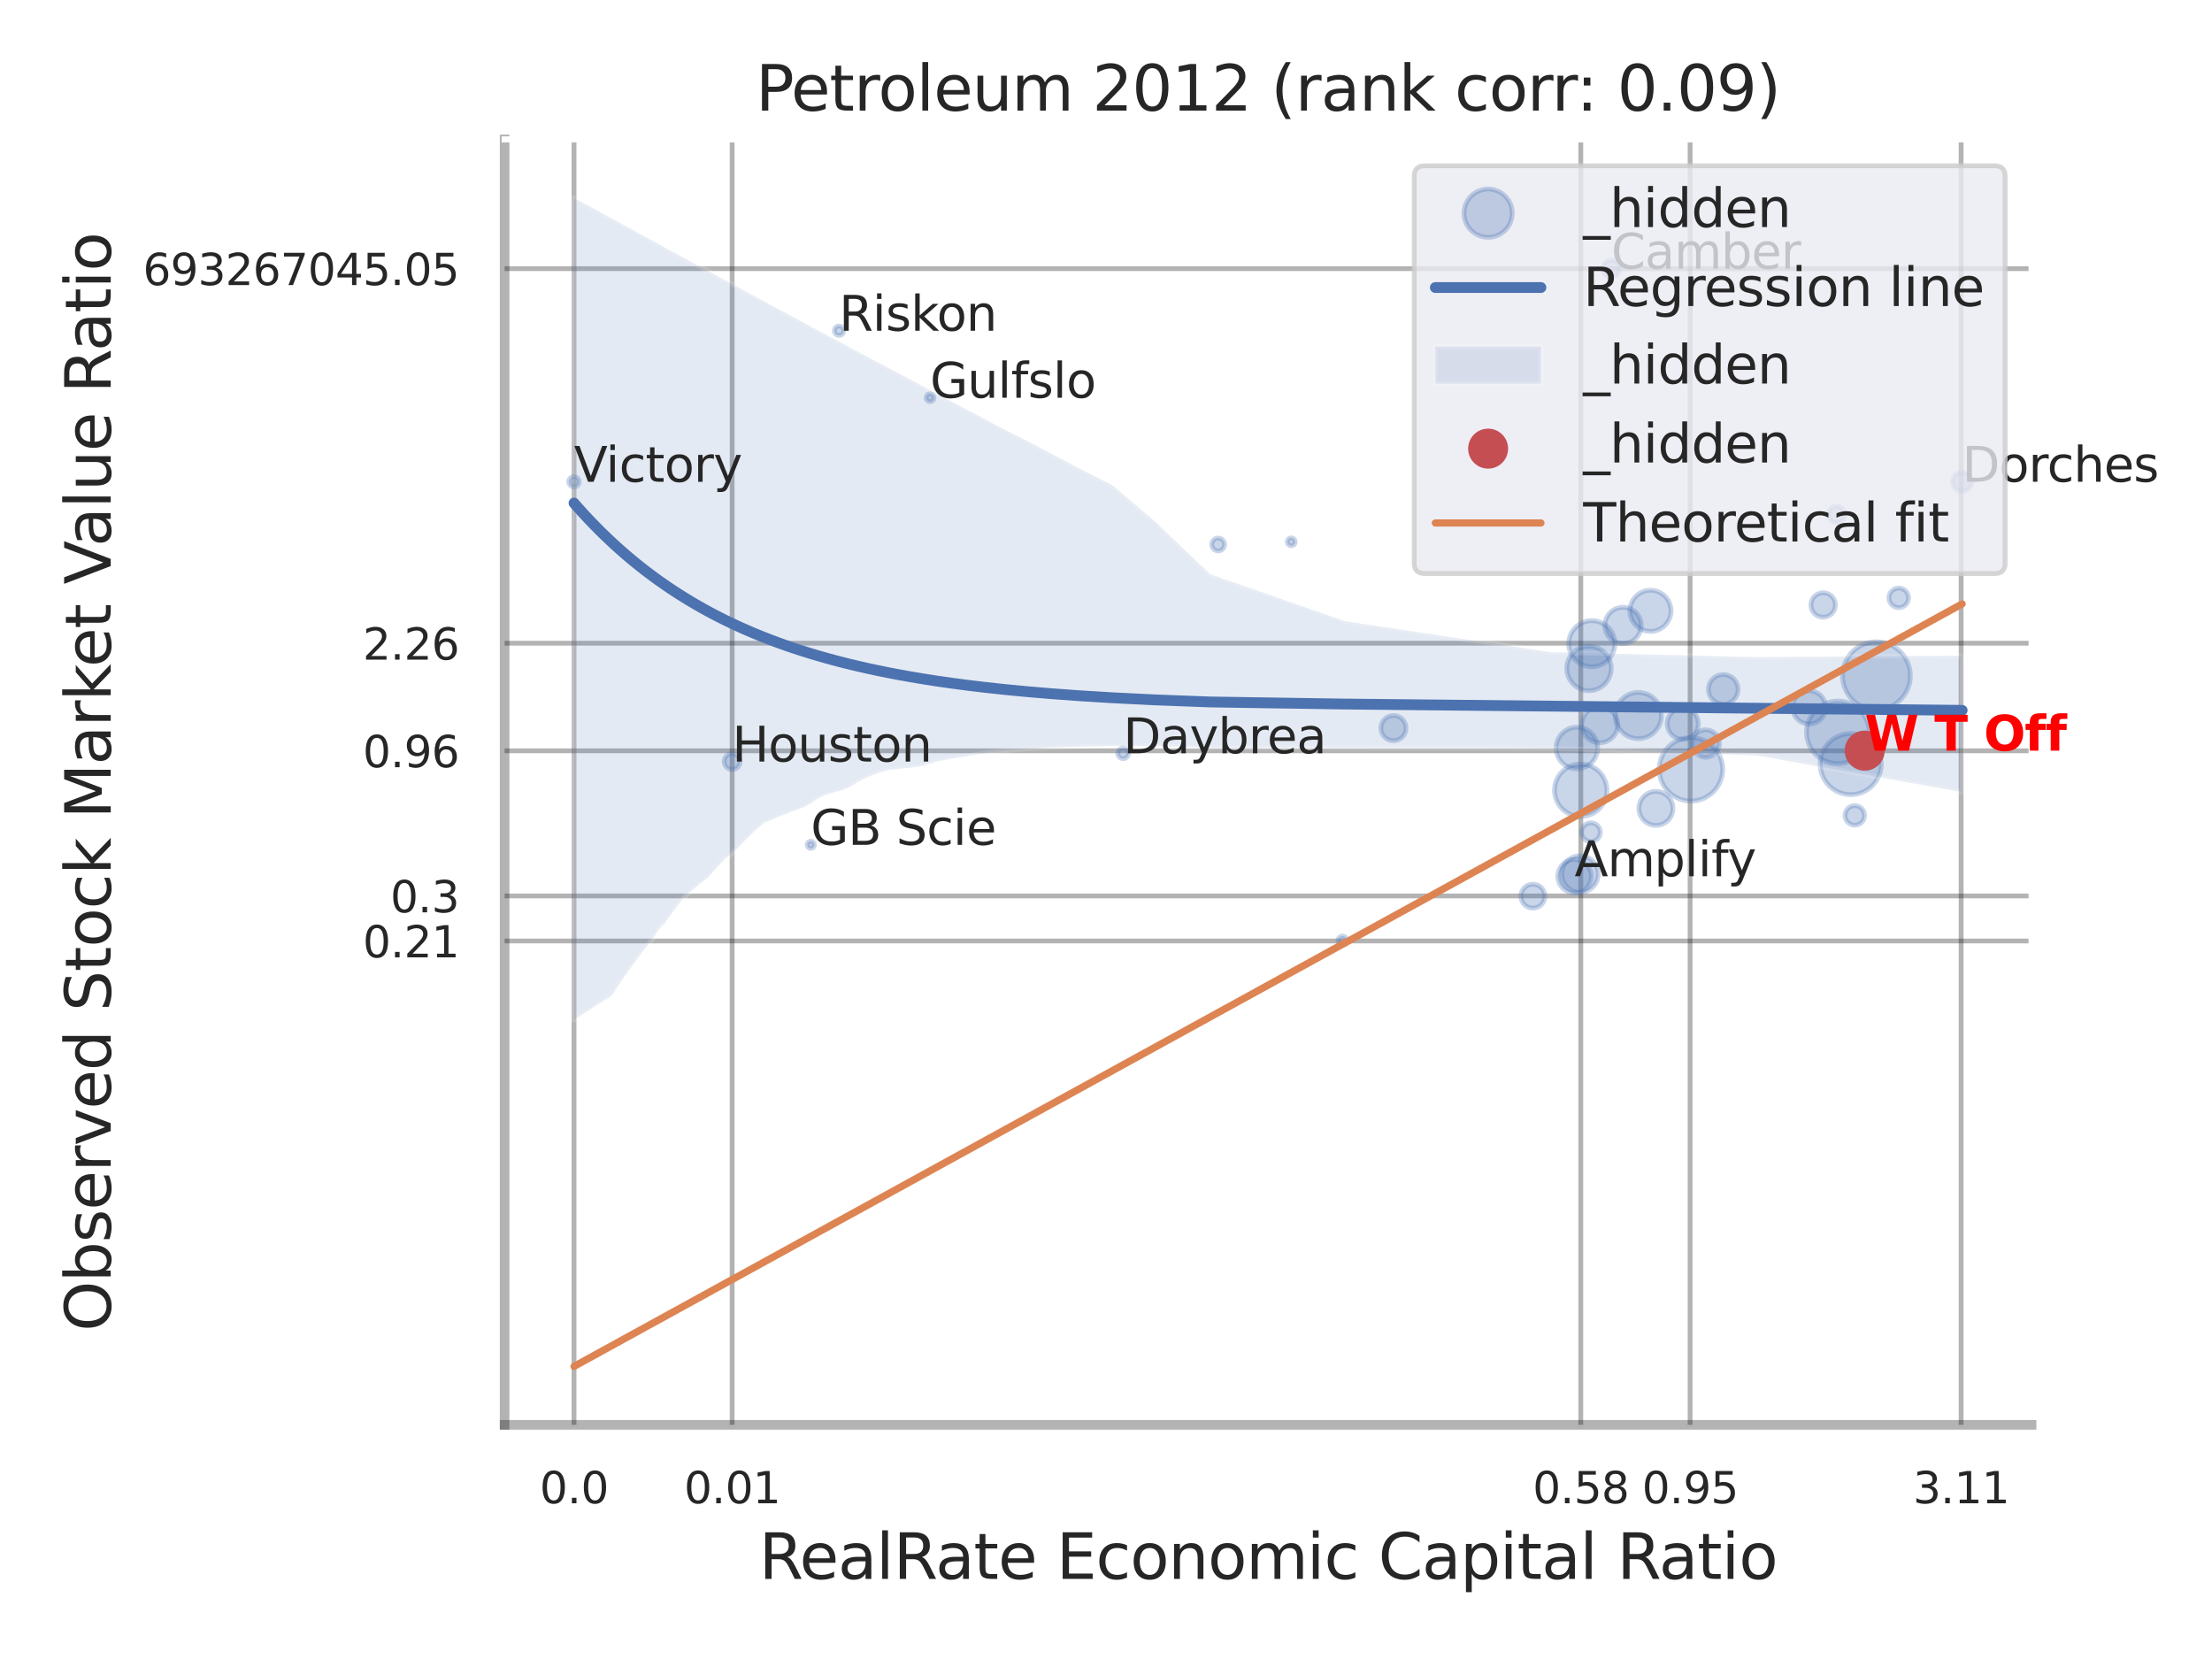 <?xml version="1.0" encoding="utf-8" standalone="no"?>
<!DOCTYPE svg PUBLIC "-//W3C//DTD SVG 1.1//EN"
  "http://www.w3.org/Graphics/SVG/1.1/DTD/svg11.dtd">
<svg xmlns:xlink="http://www.w3.org/1999/xlink" width="460.8pt" height="345.6pt" viewBox="0 0 460.8 345.6" xmlns="http://www.w3.org/2000/svg" version="1.1">
 <defs>
  <style type="text/css">*{stroke-linejoin: round; stroke-linecap: butt}</style>
 </defs>
 <g id="figure_1">
  <g id="patch_1">
   <path d="M 0 345.6 
L 460.8 345.6 
L 460.8 0 
L 0 0 
z
" style="fill: #ffffff"/>
  </g>
  <g id="axes_1">
   <g id="patch_2">
    <path d="M 105.12 296.82 
L 423.213 296.82 
L 423.213 29.04 
L 105.12 29.04 
z
" style="fill: #ffffff"/>
   </g>
   <g id="matplotlib.axis_1">
    <g id="xtick_1">
     <g id="line2d_1">
      <path d="M 119.58 296.82 
L 119.58 29.04 
" clip-path="url(#p60f3b7d5f0)" style="fill: none; stroke: #000000; stroke-opacity: 0.3; stroke-linecap: round"/>
     </g>
     <g id="text_1">
      <!-- 0.0 -->
      <g style="fill: #262626" transform="translate(112.424 313.159) scale(0.09 -0.09)">
       <defs>
        <path id="DejaVuSans-30" d="M 2034 4250 
Q 1547 4250 1301 3770 
Q 1056 3291 1056 2328 
Q 1056 1369 1301 889 
Q 1547 409 2034 409 
Q 2525 409 2770 889 
Q 3016 1369 3016 2328 
Q 3016 3291 2770 3770 
Q 2525 4250 2034 4250 
z
M 2034 4750 
Q 2819 4750 3233 4129 
Q 3647 3509 3647 2328 
Q 3647 1150 3233 529 
Q 2819 -91 2034 -91 
Q 1250 -91 836 529 
Q 422 1150 422 2328 
Q 422 3509 836 4129 
Q 1250 4750 2034 4750 
z
" transform="scale(0.016)"/>
        <path id="DejaVuSans-2e" d="M 684 794 
L 1344 794 
L 1344 0 
L 684 0 
L 684 794 
z
" transform="scale(0.016)"/>
       </defs>
       <use xlink:href="#DejaVuSans-30"/>
       <use xlink:href="#DejaVuSans-2e" transform="translate(63.623 0)"/>
       <use xlink:href="#DejaVuSans-30" transform="translate(95.41 0)"/>
      </g>
     </g>
    </g>
    <g id="xtick_2">
     <g id="line2d_2">
      <path d="M 152.519 296.82 
L 152.519 29.04 
" clip-path="url(#p60f3b7d5f0)" style="fill: none; stroke: #000000; stroke-opacity: 0.3; stroke-linecap: round"/>
     </g>
     <g id="text_2">
      <!-- 0.01 -->
      <g style="fill: #262626" transform="translate(142.499 313.159) scale(0.09 -0.09)">
       <defs>
        <path id="DejaVuSans-31" d="M 794 531 
L 1825 531 
L 1825 4091 
L 703 3866 
L 703 4441 
L 1819 4666 
L 2450 4666 
L 2450 531 
L 3481 531 
L 3481 0 
L 794 0 
L 794 531 
z
" transform="scale(0.016)"/>
       </defs>
       <use xlink:href="#DejaVuSans-30"/>
       <use xlink:href="#DejaVuSans-2e" transform="translate(63.623 0)"/>
       <use xlink:href="#DejaVuSans-30" transform="translate(95.41 0)"/>
       <use xlink:href="#DejaVuSans-31" transform="translate(159.033 0)"/>
      </g>
     </g>
    </g>
    <g id="xtick_3">
     <g id="line2d_3">
      <path d="M 329.308 296.82 
L 329.308 29.04 
" clip-path="url(#p60f3b7d5f0)" style="fill: none; stroke: #000000; stroke-opacity: 0.3; stroke-linecap: round"/>
     </g>
     <g id="text_3">
      <!-- 0.58 -->
      <g style="fill: #262626" transform="translate(319.289 313.159) scale(0.09 -0.09)">
       <defs>
        <path id="DejaVuSans-35" d="M 691 4666 
L 3169 4666 
L 3169 4134 
L 1269 4134 
L 1269 2991 
Q 1406 3038 1543 3061 
Q 1681 3084 1819 3084 
Q 2600 3084 3056 2656 
Q 3513 2228 3513 1497 
Q 3513 744 3044 326 
Q 2575 -91 1722 -91 
Q 1428 -91 1123 -41 
Q 819 9 494 109 
L 494 744 
Q 775 591 1075 516 
Q 1375 441 1709 441 
Q 2250 441 2565 725 
Q 2881 1009 2881 1497 
Q 2881 1984 2565 2268 
Q 2250 2553 1709 2553 
Q 1456 2553 1204 2497 
Q 953 2441 691 2322 
L 691 4666 
z
" transform="scale(0.016)"/>
        <path id="DejaVuSans-38" d="M 2034 2216 
Q 1584 2216 1326 1975 
Q 1069 1734 1069 1313 
Q 1069 891 1326 650 
Q 1584 409 2034 409 
Q 2484 409 2743 651 
Q 3003 894 3003 1313 
Q 3003 1734 2745 1975 
Q 2488 2216 2034 2216 
z
M 1403 2484 
Q 997 2584 770 2862 
Q 544 3141 544 3541 
Q 544 4100 942 4425 
Q 1341 4750 2034 4750 
Q 2731 4750 3128 4425 
Q 3525 4100 3525 3541 
Q 3525 3141 3298 2862 
Q 3072 2584 2669 2484 
Q 3125 2378 3379 2068 
Q 3634 1759 3634 1313 
Q 3634 634 3220 271 
Q 2806 -91 2034 -91 
Q 1263 -91 848 271 
Q 434 634 434 1313 
Q 434 1759 690 2068 
Q 947 2378 1403 2484 
z
M 1172 3481 
Q 1172 3119 1398 2916 
Q 1625 2713 2034 2713 
Q 2441 2713 2670 2916 
Q 2900 3119 2900 3481 
Q 2900 3844 2670 4047 
Q 2441 4250 2034 4250 
Q 1625 4250 1398 4047 
Q 1172 3844 1172 3481 
z
" transform="scale(0.016)"/>
       </defs>
       <use xlink:href="#DejaVuSans-30"/>
       <use xlink:href="#DejaVuSans-2e" transform="translate(63.623 0)"/>
       <use xlink:href="#DejaVuSans-35" transform="translate(95.41 0)"/>
       <use xlink:href="#DejaVuSans-38" transform="translate(159.033 0)"/>
      </g>
     </g>
    </g>
    <g id="xtick_4">
     <g id="line2d_4">
      <path d="M 352.081 296.82 
L 352.081 29.04 
" clip-path="url(#p60f3b7d5f0)" style="fill: none; stroke: #000000; stroke-opacity: 0.3; stroke-linecap: round"/>
     </g>
     <g id="text_4">
      <!-- 0.95 -->
      <g style="fill: #262626" transform="translate(342.061 313.159) scale(0.09 -0.09)">
       <defs>
        <path id="DejaVuSans-39" d="M 703 97 
L 703 672 
Q 941 559 1184 500 
Q 1428 441 1663 441 
Q 2288 441 2617 861 
Q 2947 1281 2994 2138 
Q 2813 1869 2534 1725 
Q 2256 1581 1919 1581 
Q 1219 1581 811 2004 
Q 403 2428 403 3163 
Q 403 3881 828 4315 
Q 1253 4750 1959 4750 
Q 2769 4750 3195 4129 
Q 3622 3509 3622 2328 
Q 3622 1225 3098 567 
Q 2575 -91 1691 -91 
Q 1453 -91 1209 -44 
Q 966 3 703 97 
z
M 1959 2075 
Q 2384 2075 2632 2365 
Q 2881 2656 2881 3163 
Q 2881 3666 2632 3958 
Q 2384 4250 1959 4250 
Q 1534 4250 1286 3958 
Q 1038 3666 1038 3163 
Q 1038 2656 1286 2365 
Q 1534 2075 1959 2075 
z
" transform="scale(0.016)"/>
       </defs>
       <use xlink:href="#DejaVuSans-30"/>
       <use xlink:href="#DejaVuSans-2e" transform="translate(63.623 0)"/>
       <use xlink:href="#DejaVuSans-39" transform="translate(95.41 0)"/>
       <use xlink:href="#DejaVuSans-35" transform="translate(159.033 0)"/>
      </g>
     </g>
    </g>
    <g id="xtick_5">
     <g id="line2d_5">
      <path d="M 408.537 296.82 
L 408.537 29.04 
" clip-path="url(#p60f3b7d5f0)" style="fill: none; stroke: #000000; stroke-opacity: 0.3; stroke-linecap: round"/>
     </g>
     <g id="text_5">
      <!-- 3.11 -->
      <g style="fill: #262626" transform="translate(398.518 313.159) scale(0.09 -0.09)">
       <defs>
        <path id="DejaVuSans-33" d="M 2597 2516 
Q 3050 2419 3304 2112 
Q 3559 1806 3559 1356 
Q 3559 666 3084 287 
Q 2609 -91 1734 -91 
Q 1441 -91 1130 -33 
Q 819 25 488 141 
L 488 750 
Q 750 597 1062 519 
Q 1375 441 1716 441 
Q 2309 441 2620 675 
Q 2931 909 2931 1356 
Q 2931 1769 2642 2001 
Q 2353 2234 1838 2234 
L 1294 2234 
L 1294 2753 
L 1863 2753 
Q 2328 2753 2575 2939 
Q 2822 3125 2822 3475 
Q 2822 3834 2567 4026 
Q 2313 4219 1838 4219 
Q 1578 4219 1281 4162 
Q 984 4106 628 3988 
L 628 4550 
Q 988 4650 1302 4700 
Q 1616 4750 1894 4750 
Q 2613 4750 3031 4423 
Q 3450 4097 3450 3541 
Q 3450 3153 3228 2886 
Q 3006 2619 2597 2516 
z
" transform="scale(0.016)"/>
       </defs>
       <use xlink:href="#DejaVuSans-33"/>
       <use xlink:href="#DejaVuSans-2e" transform="translate(63.623 0)"/>
       <use xlink:href="#DejaVuSans-31" transform="translate(95.41 0)"/>
       <use xlink:href="#DejaVuSans-31" transform="translate(159.033 0)"/>
      </g>
     </g>
    </g>
    <g id="xtick_6"/>
    <g id="xtick_7"/>
    <g id="xtick_8"/>
    <g id="xtick_9"/>
    <g id="text_6">
     <!-- RealRate Economic Capital Ratio -->
     <g style="fill: #262626" transform="translate(158.113 328.908) scale(0.13 -0.13)">
      <defs>
       <path id="DejaVuSans-52" d="M 2841 2188 
Q 3044 2119 3236 1894 
Q 3428 1669 3622 1275 
L 4263 0 
L 3584 0 
L 2988 1197 
Q 2756 1666 2539 1819 
Q 2322 1972 1947 1972 
L 1259 1972 
L 1259 0 
L 628 0 
L 628 4666 
L 2053 4666 
Q 2853 4666 3247 4331 
Q 3641 3997 3641 3322 
Q 3641 2881 3436 2590 
Q 3231 2300 2841 2188 
z
M 1259 4147 
L 1259 2491 
L 2053 2491 
Q 2509 2491 2742 2702 
Q 2975 2913 2975 3322 
Q 2975 3731 2742 3939 
Q 2509 4147 2053 4147 
L 1259 4147 
z
" transform="scale(0.016)"/>
       <path id="DejaVuSans-65" d="M 3597 1894 
L 3597 1613 
L 953 1613 
Q 991 1019 1311 708 
Q 1631 397 2203 397 
Q 2534 397 2845 478 
Q 3156 559 3463 722 
L 3463 178 
Q 3153 47 2828 -22 
Q 2503 -91 2169 -91 
Q 1331 -91 842 396 
Q 353 884 353 1716 
Q 353 2575 817 3079 
Q 1281 3584 2069 3584 
Q 2775 3584 3186 3129 
Q 3597 2675 3597 1894 
z
M 3022 2063 
Q 3016 2534 2758 2815 
Q 2500 3097 2075 3097 
Q 1594 3097 1305 2825 
Q 1016 2553 972 2059 
L 3022 2063 
z
" transform="scale(0.016)"/>
       <path id="DejaVuSans-61" d="M 2194 1759 
Q 1497 1759 1228 1600 
Q 959 1441 959 1056 
Q 959 750 1161 570 
Q 1363 391 1709 391 
Q 2188 391 2477 730 
Q 2766 1069 2766 1631 
L 2766 1759 
L 2194 1759 
z
M 3341 1997 
L 3341 0 
L 2766 0 
L 2766 531 
Q 2569 213 2275 61 
Q 1981 -91 1556 -91 
Q 1019 -91 701 211 
Q 384 513 384 1019 
Q 384 1609 779 1909 
Q 1175 2209 1959 2209 
L 2766 2209 
L 2766 2266 
Q 2766 2663 2505 2880 
Q 2244 3097 1772 3097 
Q 1472 3097 1187 3025 
Q 903 2953 641 2809 
L 641 3341 
Q 956 3463 1253 3523 
Q 1550 3584 1831 3584 
Q 2591 3584 2966 3190 
Q 3341 2797 3341 1997 
z
" transform="scale(0.016)"/>
       <path id="DejaVuSans-6c" d="M 603 4863 
L 1178 4863 
L 1178 0 
L 603 0 
L 603 4863 
z
" transform="scale(0.016)"/>
       <path id="DejaVuSans-74" d="M 1172 4494 
L 1172 3500 
L 2356 3500 
L 2356 3053 
L 1172 3053 
L 1172 1153 
Q 1172 725 1289 603 
Q 1406 481 1766 481 
L 2356 481 
L 2356 0 
L 1766 0 
Q 1100 0 847 248 
Q 594 497 594 1153 
L 594 3053 
L 172 3053 
L 172 3500 
L 594 3500 
L 594 4494 
L 1172 4494 
z
" transform="scale(0.016)"/>
       <path id="DejaVuSans-20" transform="scale(0.016)"/>
       <path id="DejaVuSans-45" d="M 628 4666 
L 3578 4666 
L 3578 4134 
L 1259 4134 
L 1259 2753 
L 3481 2753 
L 3481 2222 
L 1259 2222 
L 1259 531 
L 3634 531 
L 3634 0 
L 628 0 
L 628 4666 
z
" transform="scale(0.016)"/>
       <path id="DejaVuSans-63" d="M 3122 3366 
L 3122 2828 
Q 2878 2963 2633 3030 
Q 2388 3097 2138 3097 
Q 1578 3097 1268 2742 
Q 959 2388 959 1747 
Q 959 1106 1268 751 
Q 1578 397 2138 397 
Q 2388 397 2633 464 
Q 2878 531 3122 666 
L 3122 134 
Q 2881 22 2623 -34 
Q 2366 -91 2075 -91 
Q 1284 -91 818 406 
Q 353 903 353 1747 
Q 353 2603 823 3093 
Q 1294 3584 2113 3584 
Q 2378 3584 2631 3529 
Q 2884 3475 3122 3366 
z
" transform="scale(0.016)"/>
       <path id="DejaVuSans-6f" d="M 1959 3097 
Q 1497 3097 1228 2736 
Q 959 2375 959 1747 
Q 959 1119 1226 758 
Q 1494 397 1959 397 
Q 2419 397 2687 759 
Q 2956 1122 2956 1747 
Q 2956 2369 2687 2733 
Q 2419 3097 1959 3097 
z
M 1959 3584 
Q 2709 3584 3137 3096 
Q 3566 2609 3566 1747 
Q 3566 888 3137 398 
Q 2709 -91 1959 -91 
Q 1206 -91 779 398 
Q 353 888 353 1747 
Q 353 2609 779 3096 
Q 1206 3584 1959 3584 
z
" transform="scale(0.016)"/>
       <path id="DejaVuSans-6e" d="M 3513 2113 
L 3513 0 
L 2938 0 
L 2938 2094 
Q 2938 2591 2744 2837 
Q 2550 3084 2163 3084 
Q 1697 3084 1428 2787 
Q 1159 2491 1159 1978 
L 1159 0 
L 581 0 
L 581 3500 
L 1159 3500 
L 1159 2956 
Q 1366 3272 1645 3428 
Q 1925 3584 2291 3584 
Q 2894 3584 3203 3211 
Q 3513 2838 3513 2113 
z
" transform="scale(0.016)"/>
       <path id="DejaVuSans-6d" d="M 3328 2828 
Q 3544 3216 3844 3400 
Q 4144 3584 4550 3584 
Q 5097 3584 5394 3201 
Q 5691 2819 5691 2113 
L 5691 0 
L 5113 0 
L 5113 2094 
Q 5113 2597 4934 2840 
Q 4756 3084 4391 3084 
Q 3944 3084 3684 2787 
Q 3425 2491 3425 1978 
L 3425 0 
L 2847 0 
L 2847 2094 
Q 2847 2600 2669 2842 
Q 2491 3084 2119 3084 
Q 1678 3084 1418 2786 
Q 1159 2488 1159 1978 
L 1159 0 
L 581 0 
L 581 3500 
L 1159 3500 
L 1159 2956 
Q 1356 3278 1631 3431 
Q 1906 3584 2284 3584 
Q 2666 3584 2933 3390 
Q 3200 3197 3328 2828 
z
" transform="scale(0.016)"/>
       <path id="DejaVuSans-69" d="M 603 3500 
L 1178 3500 
L 1178 0 
L 603 0 
L 603 3500 
z
M 603 4863 
L 1178 4863 
L 1178 4134 
L 603 4134 
L 603 4863 
z
" transform="scale(0.016)"/>
       <path id="DejaVuSans-43" d="M 4122 4306 
L 4122 3641 
Q 3803 3938 3442 4084 
Q 3081 4231 2675 4231 
Q 1875 4231 1450 3742 
Q 1025 3253 1025 2328 
Q 1025 1406 1450 917 
Q 1875 428 2675 428 
Q 3081 428 3442 575 
Q 3803 722 4122 1019 
L 4122 359 
Q 3791 134 3420 21 
Q 3050 -91 2638 -91 
Q 1578 -91 968 557 
Q 359 1206 359 2328 
Q 359 3453 968 4101 
Q 1578 4750 2638 4750 
Q 3056 4750 3426 4639 
Q 3797 4528 4122 4306 
z
" transform="scale(0.016)"/>
       <path id="DejaVuSans-70" d="M 1159 525 
L 1159 -1331 
L 581 -1331 
L 581 3500 
L 1159 3500 
L 1159 2969 
Q 1341 3281 1617 3432 
Q 1894 3584 2278 3584 
Q 2916 3584 3314 3078 
Q 3713 2572 3713 1747 
Q 3713 922 3314 415 
Q 2916 -91 2278 -91 
Q 1894 -91 1617 61 
Q 1341 213 1159 525 
z
M 3116 1747 
Q 3116 2381 2855 2742 
Q 2594 3103 2138 3103 
Q 1681 3103 1420 2742 
Q 1159 2381 1159 1747 
Q 1159 1113 1420 752 
Q 1681 391 2138 391 
Q 2594 391 2855 752 
Q 3116 1113 3116 1747 
z
" transform="scale(0.016)"/>
      </defs>
      <use xlink:href="#DejaVuSans-52"/>
      <use xlink:href="#DejaVuSans-65" transform="translate(64.982 0)"/>
      <use xlink:href="#DejaVuSans-61" transform="translate(126.506 0)"/>
      <use xlink:href="#DejaVuSans-6c" transform="translate(187.785 0)"/>
      <use xlink:href="#DejaVuSans-52" transform="translate(215.568 0)"/>
      <use xlink:href="#DejaVuSans-61" transform="translate(282.801 0)"/>
      <use xlink:href="#DejaVuSans-74" transform="translate(344.08 0)"/>
      <use xlink:href="#DejaVuSans-65" transform="translate(383.289 0)"/>
      <use xlink:href="#DejaVuSans-20" transform="translate(444.812 0)"/>
      <use xlink:href="#DejaVuSans-45" transform="translate(476.6 0)"/>
      <use xlink:href="#DejaVuSans-63" transform="translate(539.783 0)"/>
      <use xlink:href="#DejaVuSans-6f" transform="translate(594.764 0)"/>
      <use xlink:href="#DejaVuSans-6e" transform="translate(655.945 0)"/>
      <use xlink:href="#DejaVuSans-6f" transform="translate(719.324 0)"/>
      <use xlink:href="#DejaVuSans-6d" transform="translate(780.506 0)"/>
      <use xlink:href="#DejaVuSans-69" transform="translate(877.918 0)"/>
      <use xlink:href="#DejaVuSans-63" transform="translate(905.701 0)"/>
      <use xlink:href="#DejaVuSans-20" transform="translate(960.682 0)"/>
      <use xlink:href="#DejaVuSans-43" transform="translate(992.469 0)"/>
      <use xlink:href="#DejaVuSans-61" transform="translate(1062.293 0)"/>
      <use xlink:href="#DejaVuSans-70" transform="translate(1123.572 0)"/>
      <use xlink:href="#DejaVuSans-69" transform="translate(1187.049 0)"/>
      <use xlink:href="#DejaVuSans-74" transform="translate(1214.832 0)"/>
      <use xlink:href="#DejaVuSans-61" transform="translate(1254.041 0)"/>
      <use xlink:href="#DejaVuSans-6c" transform="translate(1315.32 0)"/>
      <use xlink:href="#DejaVuSans-20" transform="translate(1343.104 0)"/>
      <use xlink:href="#DejaVuSans-52" transform="translate(1374.891 0)"/>
      <use xlink:href="#DejaVuSans-61" transform="translate(1442.123 0)"/>
      <use xlink:href="#DejaVuSans-74" transform="translate(1503.402 0)"/>
      <use xlink:href="#DejaVuSans-69" transform="translate(1542.611 0)"/>
      <use xlink:href="#DejaVuSans-6f" transform="translate(1570.395 0)"/>
     </g>
    </g>
   </g>
   <g id="matplotlib.axis_2">
    <g id="ytick_1">
     <g id="line2d_6">
      <path d="M 105.12 196.021 
L 423.213 196.021 
" clip-path="url(#p60f3b7d5f0)" style="fill: none; stroke: #000000; stroke-opacity: 0.3; stroke-linecap: round"/>
     </g>
     <g id="text_7">
      <!-- 0.21 -->
      <g style="fill: #262626" transform="translate(75.581 199.44) scale(0.09 -0.09)">
       <defs>
        <path id="DejaVuSans-32" d="M 1228 531 
L 3431 531 
L 3431 0 
L 469 0 
L 469 531 
Q 828 903 1448 1529 
Q 2069 2156 2228 2338 
Q 2531 2678 2651 2914 
Q 2772 3150 2772 3378 
Q 2772 3750 2511 3984 
Q 2250 4219 1831 4219 
Q 1534 4219 1204 4116 
Q 875 4013 500 3803 
L 500 4441 
Q 881 4594 1212 4672 
Q 1544 4750 1819 4750 
Q 2544 4750 2975 4387 
Q 3406 4025 3406 3419 
Q 3406 3131 3298 2873 
Q 3191 2616 2906 2266 
Q 2828 2175 2409 1742 
Q 1991 1309 1228 531 
z
" transform="scale(0.016)"/>
       </defs>
       <use xlink:href="#DejaVuSans-30"/>
       <use xlink:href="#DejaVuSans-2e" transform="translate(63.623 0)"/>
       <use xlink:href="#DejaVuSans-32" transform="translate(95.41 0)"/>
       <use xlink:href="#DejaVuSans-31" transform="translate(159.033 0)"/>
      </g>
     </g>
    </g>
    <g id="ytick_2">
     <g id="line2d_7">
      <path d="M 105.12 186.639 
L 423.213 186.639 
" clip-path="url(#p60f3b7d5f0)" style="fill: none; stroke: #000000; stroke-opacity: 0.3; stroke-linecap: round"/>
     </g>
     <g id="text_8">
      <!-- 0.3 -->
      <g style="fill: #262626" transform="translate(81.307 190.058) scale(0.09 -0.09)">
       <use xlink:href="#DejaVuSans-30"/>
       <use xlink:href="#DejaVuSans-2e" transform="translate(63.623 0)"/>
       <use xlink:href="#DejaVuSans-33" transform="translate(95.41 0)"/>
      </g>
     </g>
    </g>
    <g id="ytick_3">
     <g id="line2d_8">
      <path d="M 105.12 156.407 
L 423.213 156.407 
" clip-path="url(#p60f3b7d5f0)" style="fill: none; stroke: #000000; stroke-opacity: 0.3; stroke-linecap: round"/>
     </g>
     <g id="text_9">
      <!-- 0.96 -->
      <g style="fill: #262626" transform="translate(75.581 159.827) scale(0.09 -0.09)">
       <defs>
        <path id="DejaVuSans-36" d="M 2113 2584 
Q 1688 2584 1439 2293 
Q 1191 2003 1191 1497 
Q 1191 994 1439 701 
Q 1688 409 2113 409 
Q 2538 409 2786 701 
Q 3034 994 3034 1497 
Q 3034 2003 2786 2293 
Q 2538 2584 2113 2584 
z
M 3366 4563 
L 3366 3988 
Q 3128 4100 2886 4159 
Q 2644 4219 2406 4219 
Q 1781 4219 1451 3797 
Q 1122 3375 1075 2522 
Q 1259 2794 1537 2939 
Q 1816 3084 2150 3084 
Q 2853 3084 3261 2657 
Q 3669 2231 3669 1497 
Q 3669 778 3244 343 
Q 2819 -91 2113 -91 
Q 1303 -91 875 529 
Q 447 1150 447 2328 
Q 447 3434 972 4092 
Q 1497 4750 2381 4750 
Q 2619 4750 2861 4703 
Q 3103 4656 3366 4563 
z
" transform="scale(0.016)"/>
       </defs>
       <use xlink:href="#DejaVuSans-30"/>
       <use xlink:href="#DejaVuSans-2e" transform="translate(63.623 0)"/>
       <use xlink:href="#DejaVuSans-39" transform="translate(95.41 0)"/>
       <use xlink:href="#DejaVuSans-36" transform="translate(159.033 0)"/>
      </g>
     </g>
    </g>
    <g id="ytick_4">
     <g id="line2d_9">
      <path d="M 105.12 133.995 
L 423.213 133.995 
" clip-path="url(#p60f3b7d5f0)" style="fill: none; stroke: #000000; stroke-opacity: 0.3; stroke-linecap: round"/>
     </g>
     <g id="text_10">
      <!-- 2.26 -->
      <g style="fill: #262626" transform="translate(75.581 137.414) scale(0.09 -0.09)">
       <use xlink:href="#DejaVuSans-32"/>
       <use xlink:href="#DejaVuSans-2e" transform="translate(63.623 0)"/>
       <use xlink:href="#DejaVuSans-32" transform="translate(95.41 0)"/>
       <use xlink:href="#DejaVuSans-36" transform="translate(159.033 0)"/>
      </g>
     </g>
    </g>
    <g id="ytick_5">
     <g id="line2d_10">
      <path d="M 105.12 55.968 
L 423.213 55.968 
" clip-path="url(#p60f3b7d5f0)" style="fill: none; stroke: #000000; stroke-opacity: 0.3; stroke-linecap: round"/>
     </g>
     <g id="text_11">
      <!-- 693267045.05 -->
      <g style="fill: #262626" transform="translate(29.771 59.388) scale(0.09 -0.09)">
       <defs>
        <path id="DejaVuSans-37" d="M 525 4666 
L 3525 4666 
L 3525 4397 
L 1831 0 
L 1172 0 
L 2766 4134 
L 525 4134 
L 525 4666 
z
" transform="scale(0.016)"/>
        <path id="DejaVuSans-34" d="M 2419 4116 
L 825 1625 
L 2419 1625 
L 2419 4116 
z
M 2253 4666 
L 3047 4666 
L 3047 1625 
L 3713 1625 
L 3713 1100 
L 3047 1100 
L 3047 0 
L 2419 0 
L 2419 1100 
L 313 1100 
L 313 1709 
L 2253 4666 
z
" transform="scale(0.016)"/>
       </defs>
       <use xlink:href="#DejaVuSans-36"/>
       <use xlink:href="#DejaVuSans-39" transform="translate(63.623 0)"/>
       <use xlink:href="#DejaVuSans-33" transform="translate(127.246 0)"/>
       <use xlink:href="#DejaVuSans-32" transform="translate(190.869 0)"/>
       <use xlink:href="#DejaVuSans-36" transform="translate(254.492 0)"/>
       <use xlink:href="#DejaVuSans-37" transform="translate(318.115 0)"/>
       <use xlink:href="#DejaVuSans-30" transform="translate(381.738 0)"/>
       <use xlink:href="#DejaVuSans-34" transform="translate(445.361 0)"/>
       <use xlink:href="#DejaVuSans-35" transform="translate(508.984 0)"/>
       <use xlink:href="#DejaVuSans-2e" transform="translate(572.607 0)"/>
       <use xlink:href="#DejaVuSans-30" transform="translate(604.395 0)"/>
       <use xlink:href="#DejaVuSans-35" transform="translate(668.018 0)"/>
      </g>
     </g>
    </g>
    <g id="ytick_6"/>
    <g id="ytick_7"/>
    <g id="ytick_8"/>
    <g id="ytick_9"/>
    <g id="ytick_10"/>
    <g id="ytick_11"/>
    <g id="text_12">
     <!-- Observed Stock Market Value Ratio -->
     <g style="fill: #262626" transform="translate(23.067 277.332) rotate(-90) scale(0.13 -0.13)">
      <defs>
       <path id="DejaVuSans-4f" d="M 2522 4238 
Q 1834 4238 1429 3725 
Q 1025 3213 1025 2328 
Q 1025 1447 1429 934 
Q 1834 422 2522 422 
Q 3209 422 3611 934 
Q 4013 1447 4013 2328 
Q 4013 3213 3611 3725 
Q 3209 4238 2522 4238 
z
M 2522 4750 
Q 3503 4750 4090 4092 
Q 4678 3434 4678 2328 
Q 4678 1225 4090 567 
Q 3503 -91 2522 -91 
Q 1538 -91 948 565 
Q 359 1222 359 2328 
Q 359 3434 948 4092 
Q 1538 4750 2522 4750 
z
" transform="scale(0.016)"/>
       <path id="DejaVuSans-62" d="M 3116 1747 
Q 3116 2381 2855 2742 
Q 2594 3103 2138 3103 
Q 1681 3103 1420 2742 
Q 1159 2381 1159 1747 
Q 1159 1113 1420 752 
Q 1681 391 2138 391 
Q 2594 391 2855 752 
Q 3116 1113 3116 1747 
z
M 1159 2969 
Q 1341 3281 1617 3432 
Q 1894 3584 2278 3584 
Q 2916 3584 3314 3078 
Q 3713 2572 3713 1747 
Q 3713 922 3314 415 
Q 2916 -91 2278 -91 
Q 1894 -91 1617 61 
Q 1341 213 1159 525 
L 1159 0 
L 581 0 
L 581 4863 
L 1159 4863 
L 1159 2969 
z
" transform="scale(0.016)"/>
       <path id="DejaVuSans-73" d="M 2834 3397 
L 2834 2853 
Q 2591 2978 2328 3040 
Q 2066 3103 1784 3103 
Q 1356 3103 1142 2972 
Q 928 2841 928 2578 
Q 928 2378 1081 2264 
Q 1234 2150 1697 2047 
L 1894 2003 
Q 2506 1872 2764 1633 
Q 3022 1394 3022 966 
Q 3022 478 2636 193 
Q 2250 -91 1575 -91 
Q 1294 -91 989 -36 
Q 684 19 347 128 
L 347 722 
Q 666 556 975 473 
Q 1284 391 1588 391 
Q 1994 391 2212 530 
Q 2431 669 2431 922 
Q 2431 1156 2273 1281 
Q 2116 1406 1581 1522 
L 1381 1569 
Q 847 1681 609 1914 
Q 372 2147 372 2553 
Q 372 3047 722 3315 
Q 1072 3584 1716 3584 
Q 2034 3584 2315 3537 
Q 2597 3491 2834 3397 
z
" transform="scale(0.016)"/>
       <path id="DejaVuSans-72" d="M 2631 2963 
Q 2534 3019 2420 3045 
Q 2306 3072 2169 3072 
Q 1681 3072 1420 2755 
Q 1159 2438 1159 1844 
L 1159 0 
L 581 0 
L 581 3500 
L 1159 3500 
L 1159 2956 
Q 1341 3275 1631 3429 
Q 1922 3584 2338 3584 
Q 2397 3584 2469 3576 
Q 2541 3569 2628 3553 
L 2631 2963 
z
" transform="scale(0.016)"/>
       <path id="DejaVuSans-76" d="M 191 3500 
L 800 3500 
L 1894 563 
L 2988 3500 
L 3597 3500 
L 2284 0 
L 1503 0 
L 191 3500 
z
" transform="scale(0.016)"/>
       <path id="DejaVuSans-64" d="M 2906 2969 
L 2906 4863 
L 3481 4863 
L 3481 0 
L 2906 0 
L 2906 525 
Q 2725 213 2448 61 
Q 2172 -91 1784 -91 
Q 1150 -91 751 415 
Q 353 922 353 1747 
Q 353 2572 751 3078 
Q 1150 3584 1784 3584 
Q 2172 3584 2448 3432 
Q 2725 3281 2906 2969 
z
M 947 1747 
Q 947 1113 1208 752 
Q 1469 391 1925 391 
Q 2381 391 2643 752 
Q 2906 1113 2906 1747 
Q 2906 2381 2643 2742 
Q 2381 3103 1925 3103 
Q 1469 3103 1208 2742 
Q 947 2381 947 1747 
z
" transform="scale(0.016)"/>
       <path id="DejaVuSans-53" d="M 3425 4513 
L 3425 3897 
Q 3066 4069 2747 4153 
Q 2428 4238 2131 4238 
Q 1616 4238 1336 4038 
Q 1056 3838 1056 3469 
Q 1056 3159 1242 3001 
Q 1428 2844 1947 2747 
L 2328 2669 
Q 3034 2534 3370 2195 
Q 3706 1856 3706 1288 
Q 3706 609 3251 259 
Q 2797 -91 1919 -91 
Q 1588 -91 1214 -16 
Q 841 59 441 206 
L 441 856 
Q 825 641 1194 531 
Q 1563 422 1919 422 
Q 2459 422 2753 634 
Q 3047 847 3047 1241 
Q 3047 1584 2836 1778 
Q 2625 1972 2144 2069 
L 1759 2144 
Q 1053 2284 737 2584 
Q 422 2884 422 3419 
Q 422 4038 858 4394 
Q 1294 4750 2059 4750 
Q 2388 4750 2728 4690 
Q 3069 4631 3425 4513 
z
" transform="scale(0.016)"/>
       <path id="DejaVuSans-6b" d="M 581 4863 
L 1159 4863 
L 1159 1991 
L 2875 3500 
L 3609 3500 
L 1753 1863 
L 3688 0 
L 2938 0 
L 1159 1709 
L 1159 0 
L 581 0 
L 581 4863 
z
" transform="scale(0.016)"/>
       <path id="DejaVuSans-4d" d="M 628 4666 
L 1569 4666 
L 2759 1491 
L 3956 4666 
L 4897 4666 
L 4897 0 
L 4281 0 
L 4281 4097 
L 3078 897 
L 2444 897 
L 1241 4097 
L 1241 0 
L 628 0 
L 628 4666 
z
" transform="scale(0.016)"/>
       <path id="DejaVuSans-56" d="M 1831 0 
L 50 4666 
L 709 4666 
L 2188 738 
L 3669 4666 
L 4325 4666 
L 2547 0 
L 1831 0 
z
" transform="scale(0.016)"/>
       <path id="DejaVuSans-75" d="M 544 1381 
L 544 3500 
L 1119 3500 
L 1119 1403 
Q 1119 906 1312 657 
Q 1506 409 1894 409 
Q 2359 409 2629 706 
Q 2900 1003 2900 1516 
L 2900 3500 
L 3475 3500 
L 3475 0 
L 2900 0 
L 2900 538 
Q 2691 219 2414 64 
Q 2138 -91 1772 -91 
Q 1169 -91 856 284 
Q 544 659 544 1381 
z
M 1991 3584 
L 1991 3584 
z
" transform="scale(0.016)"/>
      </defs>
      <use xlink:href="#DejaVuSans-4f"/>
      <use xlink:href="#DejaVuSans-62" transform="translate(78.711 0)"/>
      <use xlink:href="#DejaVuSans-73" transform="translate(142.188 0)"/>
      <use xlink:href="#DejaVuSans-65" transform="translate(194.287 0)"/>
      <use xlink:href="#DejaVuSans-72" transform="translate(255.811 0)"/>
      <use xlink:href="#DejaVuSans-76" transform="translate(296.924 0)"/>
      <use xlink:href="#DejaVuSans-65" transform="translate(356.104 0)"/>
      <use xlink:href="#DejaVuSans-64" transform="translate(417.627 0)"/>
      <use xlink:href="#DejaVuSans-20" transform="translate(481.104 0)"/>
      <use xlink:href="#DejaVuSans-53" transform="translate(512.891 0)"/>
      <use xlink:href="#DejaVuSans-74" transform="translate(576.367 0)"/>
      <use xlink:href="#DejaVuSans-6f" transform="translate(615.576 0)"/>
      <use xlink:href="#DejaVuSans-63" transform="translate(676.758 0)"/>
      <use xlink:href="#DejaVuSans-6b" transform="translate(731.738 0)"/>
      <use xlink:href="#DejaVuSans-20" transform="translate(789.648 0)"/>
      <use xlink:href="#DejaVuSans-4d" transform="translate(821.436 0)"/>
      <use xlink:href="#DejaVuSans-61" transform="translate(907.715 0)"/>
      <use xlink:href="#DejaVuSans-72" transform="translate(968.994 0)"/>
      <use xlink:href="#DejaVuSans-6b" transform="translate(1010.107 0)"/>
      <use xlink:href="#DejaVuSans-65" transform="translate(1064.393 0)"/>
      <use xlink:href="#DejaVuSans-74" transform="translate(1125.916 0)"/>
      <use xlink:href="#DejaVuSans-20" transform="translate(1165.125 0)"/>
      <use xlink:href="#DejaVuSans-56" transform="translate(1196.912 0)"/>
      <use xlink:href="#DejaVuSans-61" transform="translate(1257.57 0)"/>
      <use xlink:href="#DejaVuSans-6c" transform="translate(1318.85 0)"/>
      <use xlink:href="#DejaVuSans-75" transform="translate(1346.633 0)"/>
      <use xlink:href="#DejaVuSans-65" transform="translate(1410.012 0)"/>
      <use xlink:href="#DejaVuSans-20" transform="translate(1471.535 0)"/>
      <use xlink:href="#DejaVuSans-52" transform="translate(1503.322 0)"/>
      <use xlink:href="#DejaVuSans-61" transform="translate(1570.555 0)"/>
      <use xlink:href="#DejaVuSans-74" transform="translate(1631.834 0)"/>
      <use xlink:href="#DejaVuSans-69" transform="translate(1671.043 0)"/>
      <use xlink:href="#DejaVuSans-6f" transform="translate(1698.826 0)"/>
     </g>
    </g>
   </g>
   <g id="PathCollection_1">
    <path d="M 331.605 138.908 
C 332.879 138.908 334.102 138.402 335.003 137.5 
C 335.904 136.599 336.411 135.377 336.411 134.102 
C 336.411 132.827 335.904 131.605 335.003 130.704 
C 334.102 129.802 332.879 129.296 331.605 129.296 
C 330.33 129.296 329.108 129.802 328.206 130.704 
C 327.305 131.605 326.799 132.827 326.799 134.102 
C 326.799 135.377 327.305 136.599 328.206 137.5 
C 329.108 138.402 330.33 138.908 331.605 138.908 
z
" clip-path="url(#p60f3b7d5f0)" style="fill: #4c72b0; fill-opacity: 0.3; stroke: #4c72b0; stroke-opacity: 0.3"/>
    <path d="M 331.415 175.33 
C 331.936 175.33 332.435 175.123 332.804 174.755 
C 333.172 174.386 333.379 173.887 333.379 173.366 
C 333.379 172.846 333.172 172.346 332.804 171.978 
C 332.435 171.61 331.936 171.403 331.415 171.403 
C 330.895 171.403 330.395 171.61 330.027 171.978 
C 329.659 172.346 329.452 172.846 329.452 173.366 
C 329.452 173.887 329.659 174.386 330.027 174.755 
C 330.395 175.123 330.895 175.33 331.415 175.33 
z
" clip-path="url(#p60f3b7d5f0)" style="fill: #4c72b0; fill-opacity: 0.3; stroke: #4c72b0; stroke-opacity: 0.3"/>
    <path d="M 329.145 185.886 
C 330.154 185.886 331.122 185.485 331.835 184.772 
C 332.548 184.058 332.949 183.091 332.949 182.082 
C 332.949 181.073 332.548 180.106 331.835 179.392 
C 331.122 178.679 330.154 178.278 329.145 178.278 
C 328.136 178.278 327.169 178.679 326.455 179.392 
C 325.742 180.106 325.341 181.073 325.341 182.082 
C 325.341 183.091 325.742 184.058 326.455 184.772 
C 327.169 185.485 328.136 185.886 329.145 185.886 
z
" clip-path="url(#p60f3b7d5f0)" style="fill: #4c72b0; fill-opacity: 0.3; stroke: #4c72b0; stroke-opacity: 0.3"/>
    <path d="M 341.297 153.872 
C 342.575 153.872 343.8 153.364 344.703 152.461 
C 345.607 151.558 346.114 150.332 346.114 149.055 
C 346.114 147.777 345.607 146.552 344.703 145.649 
C 343.8 144.745 342.575 144.238 341.297 144.238 
C 340.02 144.238 338.794 144.745 337.891 145.649 
C 336.988 146.552 336.48 147.777 336.48 149.055 
C 336.48 150.332 336.988 151.558 337.891 152.461 
C 338.794 153.364 340.02 153.872 341.297 153.872 
z
" clip-path="url(#p60f3b7d5f0)" style="fill: #4c72b0; fill-opacity: 0.3; stroke: #4c72b0; stroke-opacity: 0.3"/>
    <path d="M 319.329 189.186 
C 319.992 189.186 320.628 188.922 321.097 188.454 
C 321.566 187.985 321.829 187.349 321.829 186.686 
C 321.829 186.023 321.566 185.387 321.097 184.918 
C 320.628 184.45 319.992 184.186 319.329 184.186 
C 318.666 184.186 318.031 184.45 317.562 184.918 
C 317.093 185.387 316.83 186.023 316.83 186.686 
C 316.83 187.349 317.093 187.985 317.562 188.454 
C 318.031 188.922 318.666 189.186 319.329 189.186 
z
" clip-path="url(#p60f3b7d5f0)" style="fill: #4c72b0; fill-opacity: 0.3; stroke: #4c72b0; stroke-opacity: 0.3"/>
    <path d="M 386.387 171.9 
C 386.926 171.9 387.444 171.685 387.825 171.304 
C 388.206 170.923 388.421 170.405 388.421 169.866 
C 388.421 169.326 388.206 168.809 387.825 168.428 
C 387.444 168.046 386.926 167.832 386.387 167.832 
C 385.847 167.832 385.33 168.046 384.949 168.428 
C 384.567 168.809 384.353 169.326 384.353 169.866 
C 384.353 170.405 384.567 170.923 384.949 171.304 
C 385.33 171.685 385.847 171.9 386.387 171.9 
z
" clip-path="url(#p60f3b7d5f0)" style="fill: #4c72b0; fill-opacity: 0.3; stroke: #4c72b0; stroke-opacity: 0.3"/>
    <path d="M 352.259 166.877 
C 354.013 166.877 355.696 166.18 356.937 164.939 
C 358.178 163.698 358.875 162.015 358.875 160.261 
C 358.875 158.506 358.178 156.823 356.937 155.582 
C 355.696 154.341 354.013 153.644 352.259 153.644 
C 350.504 153.644 348.821 154.341 347.58 155.582 
C 346.34 156.823 345.642 158.506 345.642 160.261 
C 345.642 162.015 346.34 163.698 347.58 164.939 
C 348.821 166.18 350.504 166.877 352.259 166.877 
z
" clip-path="url(#p60f3b7d5f0)" style="fill: #4c72b0; fill-opacity: 0.3; stroke: #4c72b0; stroke-opacity: 0.3"/>
    <path d="M 395.544 126.586 
C 396.085 126.586 396.605 126.371 396.987 125.988 
C 397.37 125.606 397.585 125.087 397.585 124.545 
C 397.585 124.004 397.37 123.485 396.987 123.102 
C 396.605 122.719 396.085 122.504 395.544 122.504 
C 395.003 122.504 394.484 122.719 394.101 123.102 
C 393.718 123.485 393.503 124.004 393.503 124.545 
C 393.503 125.087 393.718 125.606 394.101 125.988 
C 394.484 126.371 395.003 126.586 395.544 126.586 
z
" clip-path="url(#p60f3b7d5f0)" style="fill: #4c72b0; fill-opacity: 0.3; stroke: #4c72b0; stroke-opacity: 0.3"/>
    <path d="M 331.02 143.884 
C 332.248 143.884 333.426 143.396 334.295 142.527 
C 335.164 141.659 335.652 140.48 335.652 139.252 
C 335.652 138.024 335.164 136.845 334.295 135.977 
C 333.426 135.108 332.248 134.62 331.02 134.62 
C 329.791 134.62 328.613 135.108 327.744 135.977 
C 326.876 136.845 326.388 138.024 326.388 139.252 
C 326.388 140.48 326.876 141.659 327.744 142.527 
C 328.613 143.396 329.791 143.884 331.02 143.884 
z
" clip-path="url(#p60f3b7d5f0)" style="fill: #4c72b0; fill-opacity: 0.3; stroke: #4c72b0; stroke-opacity: 0.3"/>
    <path d="M 119.579 101.452 
C 119.867 101.452 120.143 101.337 120.347 101.134 
C 120.55 100.93 120.665 100.654 120.665 100.366 
C 120.665 100.078 120.55 99.801 120.347 99.598 
C 120.143 99.394 119.867 99.28 119.579 99.28 
C 119.291 99.28 119.014 99.394 118.811 99.598 
C 118.607 99.801 118.493 100.078 118.493 100.366 
C 118.493 100.654 118.607 100.93 118.811 101.134 
C 119.014 101.337 119.291 101.452 119.579 101.452 
z
" clip-path="url(#p60f3b7d5f0)" style="fill: #4c72b0; fill-opacity: 0.3; stroke: #4c72b0; stroke-opacity: 0.3"/>
    <path d="M 382.848 159.079 
C 384.577 159.079 386.235 158.392 387.458 157.169 
C 388.68 155.947 389.367 154.288 389.367 152.559 
C 389.367 150.831 388.68 149.172 387.458 147.95 
C 386.235 146.727 384.577 146.04 382.848 146.04 
C 381.119 146.04 379.461 146.727 378.238 147.95 
C 377.016 149.172 376.329 150.831 376.329 152.559 
C 376.329 154.288 377.016 155.947 378.238 157.169 
C 379.461 158.392 381.119 159.079 382.848 159.079 
z
" clip-path="url(#p60f3b7d5f0)" style="fill: #4c72b0; fill-opacity: 0.3; stroke: #4c72b0; stroke-opacity: 0.3"/>
    <path d="M 290.286 154.301 
C 290.982 154.301 291.65 154.025 292.142 153.532 
C 292.634 153.04 292.911 152.372 292.911 151.676 
C 292.911 150.98 292.634 150.312 292.142 149.82 
C 291.65 149.327 290.982 149.051 290.286 149.051 
C 289.589 149.051 288.922 149.327 288.429 149.82 
C 287.937 150.312 287.661 150.98 287.661 151.676 
C 287.661 152.372 287.937 153.04 288.429 153.532 
C 288.922 154.025 289.589 154.301 290.286 154.301 
z
" clip-path="url(#p60f3b7d5f0)" style="fill: #4c72b0; fill-opacity: 0.3; stroke: #4c72b0; stroke-opacity: 0.3"/>
    <path d="M 390.893 147.843 
C 392.769 147.843 394.567 147.098 395.893 145.772 
C 397.219 144.446 397.964 142.647 397.964 140.772 
C 397.964 138.896 397.219 137.098 395.893 135.772 
C 394.567 134.446 392.769 133.701 390.893 133.701 
C 389.018 133.701 387.219 134.446 385.893 135.772 
C 384.567 137.098 383.822 138.896 383.822 140.772 
C 383.822 142.647 384.567 144.446 385.893 145.772 
C 387.219 147.098 389.018 147.843 390.893 147.843 
z
" clip-path="url(#p60f3b7d5f0)" style="fill: #4c72b0; fill-opacity: 0.3; stroke: #4c72b0; stroke-opacity: 0.3"/>
    <path d="M 344.961 171.952 
C 345.902 171.952 346.804 171.578 347.47 170.913 
C 348.135 170.247 348.509 169.345 348.509 168.404 
C 348.509 167.463 348.135 166.56 347.47 165.895 
C 346.804 165.229 345.902 164.855 344.961 164.855 
C 344.02 164.855 343.117 165.229 342.452 165.895 
C 341.786 166.56 341.412 167.463 341.412 168.404 
C 341.412 169.345 341.786 170.247 342.452 170.913 
C 343.117 171.578 344.02 171.952 344.961 171.952 
z
" clip-path="url(#p60f3b7d5f0)" style="fill: #4c72b0; fill-opacity: 0.3; stroke: #4c72b0; stroke-opacity: 0.3"/>
    <path d="M 343.822 131.528 
C 344.958 131.528 346.047 131.076 346.85 130.273 
C 347.653 129.47 348.105 128.381 348.105 127.245 
C 348.105 126.109 347.653 125.02 346.85 124.217 
C 346.047 123.414 344.958 122.962 343.822 122.962 
C 342.686 122.962 341.597 123.414 340.794 124.217 
C 339.991 125.02 339.539 126.109 339.539 127.245 
C 339.539 128.381 339.991 129.47 340.794 130.273 
C 341.597 131.076 342.686 131.528 343.822 131.528 
z
" clip-path="url(#p60f3b7d5f0)" style="fill: #4c72b0; fill-opacity: 0.3; stroke: #4c72b0; stroke-opacity: 0.3"/>
    <path d="M 328.494 160.159 
C 329.644 160.159 330.747 159.702 331.56 158.889 
C 332.373 158.076 332.829 156.973 332.829 155.823 
C 332.829 154.674 332.373 153.571 331.56 152.758 
C 330.747 151.945 329.644 151.488 328.494 151.488 
C 327.345 151.488 326.242 151.945 325.429 152.758 
C 324.616 153.571 324.159 154.674 324.159 155.823 
C 324.159 156.973 324.616 158.076 325.429 158.889 
C 326.242 159.702 327.345 160.159 328.494 160.159 
z
" clip-path="url(#p60f3b7d5f0)" style="fill: #4c72b0; fill-opacity: 0.3; stroke: #4c72b0; stroke-opacity: 0.3"/>
    <path d="M 379.797 128.582 
C 380.474 128.582 381.123 128.313 381.601 127.835 
C 382.079 127.356 382.348 126.707 382.348 126.031 
C 382.348 125.354 382.079 124.705 381.601 124.227 
C 381.123 123.748 380.474 123.48 379.797 123.48 
C 379.12 123.48 378.471 123.748 377.993 124.227 
C 377.515 124.705 377.246 125.354 377.246 126.031 
C 377.246 126.707 377.515 127.356 377.993 127.835 
C 378.471 128.313 379.12 128.582 379.797 128.582 
z
" clip-path="url(#p60f3b7d5f0)" style="fill: #4c72b0; fill-opacity: 0.3; stroke: #4c72b0; stroke-opacity: 0.3"/>
    <path d="M 279.676 196.932 
C 279.93 196.932 280.175 196.831 280.355 196.651 
C 280.535 196.47 280.637 196.226 280.637 195.971 
C 280.637 195.716 280.535 195.472 280.355 195.292 
C 280.175 195.111 279.93 195.01 279.676 195.01 
C 279.421 195.01 279.176 195.111 278.996 195.292 
C 278.816 195.472 278.715 195.716 278.715 195.971 
C 278.715 196.226 278.816 196.47 278.996 196.651 
C 279.176 196.831 279.421 196.932 279.676 196.932 
z
" clip-path="url(#p60f3b7d5f0)" style="fill: #4c72b0; fill-opacity: 0.3; stroke: #4c72b0; stroke-opacity: 0.3"/>
    <path d="M 382.604 108.918 
C 383.063 108.918 383.503 108.736 383.828 108.411 
C 384.153 108.087 384.335 107.646 384.335 107.187 
C 384.335 106.728 384.153 106.288 383.828 105.963 
C 383.503 105.638 383.063 105.456 382.604 105.456 
C 382.145 105.456 381.704 105.638 381.38 105.963 
C 381.055 106.288 380.872 106.728 380.872 107.187 
C 380.872 107.646 381.055 108.087 381.38 108.411 
C 381.704 108.736 382.145 108.918 382.604 108.918 
z
" clip-path="url(#p60f3b7d5f0)" style="fill: #4c72b0; fill-opacity: 0.3; stroke: #4c72b0; stroke-opacity: 0.3"/>
    <path d="M 329.289 170.086 
C 330.737 170.086 332.127 169.51 333.151 168.486 
C 334.175 167.462 334.751 166.073 334.751 164.624 
C 334.751 163.176 334.175 161.786 333.151 160.762 
C 332.127 159.738 330.737 159.162 329.289 159.162 
C 327.84 159.162 326.451 159.738 325.427 160.762 
C 324.403 161.786 323.827 163.176 323.827 164.624 
C 323.827 166.073 324.403 167.462 325.427 168.486 
C 326.451 169.51 327.84 170.086 329.289 170.086 
z
" clip-path="url(#p60f3b7d5f0)" style="fill: #4c72b0; fill-opacity: 0.3; stroke: #4c72b0; stroke-opacity: 0.3"/>
    <path d="M 385.534 165.543 
C 387.223 165.543 388.843 164.873 390.037 163.678 
C 391.231 162.484 391.902 160.865 391.902 159.176 
C 391.902 157.487 391.231 155.867 390.037 154.673 
C 388.843 153.479 387.223 152.808 385.534 152.808 
C 383.846 152.808 382.226 153.479 381.032 154.673 
C 379.838 155.867 379.167 157.487 379.167 159.176 
C 379.167 160.865 379.838 162.484 381.032 163.678 
C 382.226 164.873 383.846 165.543 385.534 165.543 
z
" clip-path="url(#p60f3b7d5f0)" style="fill: #4c72b0; fill-opacity: 0.3; stroke: #4c72b0; stroke-opacity: 0.3"/>
    <path d="M 350.554 154.006 
C 351.413 154.006 352.238 153.665 352.845 153.057 
C 353.453 152.449 353.795 151.625 353.795 150.765 
C 353.795 149.906 353.453 149.082 352.845 148.474 
C 352.238 147.866 351.413 147.525 350.554 147.525 
C 349.695 147.525 348.87 147.866 348.263 148.474 
C 347.655 149.082 347.313 149.906 347.313 150.765 
C 347.313 151.625 347.655 152.449 348.263 153.057 
C 348.87 153.665 349.695 154.006 350.554 154.006 
z
" clip-path="url(#p60f3b7d5f0)" style="fill: #4c72b0; fill-opacity: 0.3; stroke: #4c72b0; stroke-opacity: 0.3"/>
    <path d="M 253.761 114.769 
C 254.116 114.769 254.457 114.628 254.708 114.377 
C 254.959 114.126 255.1 113.785 255.1 113.43 
C 255.1 113.075 254.959 112.735 254.708 112.484 
C 254.457 112.233 254.116 112.092 253.761 112.092 
C 253.406 112.092 253.066 112.233 252.815 112.484 
C 252.564 112.735 252.423 113.075 252.423 113.43 
C 252.423 113.785 252.564 114.126 252.815 114.377 
C 253.066 114.628 253.406 114.769 253.761 114.769 
z
" clip-path="url(#p60f3b7d5f0)" style="fill: #4c72b0; fill-opacity: 0.3; stroke: #4c72b0; stroke-opacity: 0.3"/>
    <path d="M 152.52 160.31 
C 152.961 160.31 153.384 160.135 153.696 159.823 
C 154.008 159.511 154.184 159.087 154.184 158.646 
C 154.184 158.205 154.008 157.782 153.696 157.469 
C 153.384 157.157 152.961 156.982 152.52 156.982 
C 152.079 156.982 151.655 157.157 151.343 157.469 
C 151.031 157.782 150.856 158.205 150.856 158.646 
C 150.856 159.087 151.031 159.511 151.343 159.823 
C 151.655 160.135 152.079 160.31 152.52 160.31 
z
" clip-path="url(#p60f3b7d5f0)" style="fill: #4c72b0; fill-opacity: 0.3; stroke: #4c72b0; stroke-opacity: 0.3"/>
    <path d="M 233.983 158.036 
C 234.281 158.036 234.566 157.918 234.776 157.708 
C 234.986 157.498 235.104 157.212 235.104 156.915 
C 235.104 156.618 234.986 156.333 234.776 156.122 
C 234.566 155.912 234.281 155.794 233.983 155.794 
C 233.686 155.794 233.401 155.912 233.191 156.122 
C 232.98 156.333 232.862 156.618 232.862 156.915 
C 232.862 157.212 232.98 157.498 233.191 157.708 
C 233.401 157.918 233.686 158.036 233.983 158.036 
z
" clip-path="url(#p60f3b7d5f0)" style="fill: #4c72b0; fill-opacity: 0.3; stroke: #4c72b0; stroke-opacity: 0.3"/>
    <path d="M 168.898 176.738 
C 169.096 176.738 169.285 176.66 169.425 176.52 
C 169.564 176.38 169.643 176.191 169.643 175.993 
C 169.643 175.796 169.564 175.606 169.425 175.467 
C 169.285 175.327 169.096 175.249 168.898 175.249 
C 168.701 175.249 168.511 175.327 168.372 175.467 
C 168.232 175.606 168.153 175.796 168.153 175.993 
C 168.153 176.191 168.232 176.38 168.372 176.52 
C 168.511 176.66 168.701 176.738 168.898 176.738 
z
" clip-path="url(#p60f3b7d5f0)" style="fill: #4c72b0; fill-opacity: 0.3; stroke: #4c72b0; stroke-opacity: 0.3"/>
    <path d="M 408.754 102.36 
C 409.286 102.36 409.796 102.149 410.172 101.773 
C 410.548 101.397 410.759 100.887 410.759 100.355 
C 410.759 99.824 410.548 99.314 410.172 98.938 
C 409.796 98.562 409.286 98.35 408.754 98.35 
C 408.222 98.35 407.712 98.562 407.336 98.938 
C 406.96 99.314 406.749 99.824 406.749 100.355 
C 406.749 100.887 406.96 101.397 407.336 101.773 
C 407.712 102.149 408.222 102.36 408.754 102.36 
z
" clip-path="url(#p60f3b7d5f0)" style="fill: #4c72b0; fill-opacity: 0.3; stroke: #4c72b0; stroke-opacity: 0.3"/>
    <path d="M 376.881 150.821 
C 377.798 150.821 378.678 150.457 379.326 149.808 
C 379.975 149.16 380.339 148.28 380.339 147.363 
C 380.339 146.446 379.975 145.567 379.326 144.918 
C 378.678 144.27 377.798 143.906 376.881 143.906 
C 375.964 143.906 375.085 144.27 374.436 144.918 
C 373.788 145.567 373.424 146.446 373.424 147.363 
C 373.424 148.28 373.788 149.16 374.436 149.808 
C 375.085 150.457 375.964 150.821 376.881 150.821 
z
" clip-path="url(#p60f3b7d5f0)" style="fill: #4c72b0; fill-opacity: 0.3; stroke: #4c72b0; stroke-opacity: 0.3"/>
    <path d="M 388.451 160.035 
C 389.422 160.035 390.354 159.649 391.04 158.962 
C 391.727 158.275 392.113 157.343 392.113 156.372 
C 392.113 155.401 391.727 154.469 391.04 153.782 
C 390.354 153.095 389.422 152.709 388.451 152.709 
C 387.479 152.709 386.548 153.095 385.861 153.782 
C 385.174 154.469 384.788 155.401 384.788 156.372 
C 384.788 157.343 385.174 158.275 385.861 158.962 
C 386.548 159.649 387.479 160.035 388.451 160.035 
z
" clip-path="url(#p60f3b7d5f0)" style="fill: #4c72b0; fill-opacity: 0.3; stroke: #4c72b0; stroke-opacity: 0.3"/>
    <path d="M 335.66 57.748 
C 336.131 57.748 336.582 57.56 336.915 57.227 
C 337.249 56.894 337.436 56.443 337.436 55.971 
C 337.436 55.5 337.249 55.049 336.915 54.716 
C 336.582 54.382 336.131 54.195 335.66 54.195 
C 335.188 54.195 334.737 54.382 334.404 54.716 
C 334.071 55.049 333.883 55.5 333.883 55.971 
C 333.883 56.443 334.071 56.894 334.404 57.227 
C 334.737 57.56 335.188 57.748 335.66 57.748 
z
" clip-path="url(#p60f3b7d5f0)" style="fill: #4c72b0; fill-opacity: 0.3; stroke: #4c72b0; stroke-opacity: 0.3"/>
    <path d="M 193.754 83.668 
C 193.97 83.668 194.178 83.582 194.331 83.429 
C 194.484 83.276 194.57 83.068 194.57 82.852 
C 194.57 82.635 194.484 82.428 194.331 82.275 
C 194.178 82.122 193.97 82.036 193.754 82.036 
C 193.537 82.036 193.33 82.122 193.177 82.275 
C 193.024 82.428 192.938 82.635 192.938 82.852 
C 192.938 83.068 193.024 83.276 193.177 83.429 
C 193.33 83.582 193.537 83.668 193.754 83.668 
z
" clip-path="url(#p60f3b7d5f0)" style="fill: #4c72b0; fill-opacity: 0.3; stroke: #4c72b0; stroke-opacity: 0.3"/>
    <path d="M 268.991 113.686 
C 269.206 113.686 269.413 113.6 269.566 113.448 
C 269.718 113.295 269.804 113.088 269.804 112.872 
C 269.804 112.657 269.718 112.45 269.566 112.297 
C 269.413 112.145 269.206 112.059 268.991 112.059 
C 268.775 112.059 268.568 112.145 268.416 112.297 
C 268.263 112.45 268.177 112.657 268.177 112.872 
C 268.177 113.088 268.263 113.295 268.416 113.448 
C 268.568 113.6 268.775 113.686 268.991 113.686 
z
" clip-path="url(#p60f3b7d5f0)" style="fill: #4c72b0; fill-opacity: 0.3; stroke: #4c72b0; stroke-opacity: 0.3"/>
    <path d="M 174.791 69.865 
C 175.048 69.865 175.294 69.763 175.476 69.581 
C 175.658 69.399 175.76 69.153 175.76 68.896 
C 175.76 68.639 175.658 68.393 175.476 68.211 
C 175.294 68.029 175.048 67.927 174.791 67.927 
C 174.534 67.927 174.287 68.029 174.106 68.211 
C 173.924 68.393 173.822 68.639 173.822 68.896 
C 173.822 69.153 173.924 69.399 174.106 69.581 
C 174.287 69.763 174.534 69.865 174.791 69.865 
z
" clip-path="url(#p60f3b7d5f0)" style="fill: #4c72b0; fill-opacity: 0.3; stroke: #4c72b0; stroke-opacity: 0.3"/>
    <path d="M 358.988 146.691 
C 359.807 146.691 360.592 146.366 361.171 145.787 
C 361.75 145.208 362.075 144.423 362.075 143.605 
C 362.075 142.786 361.75 142.001 361.171 141.422 
C 360.592 140.843 359.807 140.518 358.988 140.518 
C 358.17 140.518 357.385 140.843 356.806 141.422 
C 356.227 142.001 355.902 142.786 355.902 143.605 
C 355.902 144.423 356.227 145.208 356.806 145.787 
C 357.385 146.366 358.17 146.691 358.988 146.691 
z
" clip-path="url(#p60f3b7d5f0)" style="fill: #4c72b0; fill-opacity: 0.3; stroke: #4c72b0; stroke-opacity: 0.3"/>
    <path d="M 338.11 134.079 
C 339.114 134.079 340.078 133.68 340.788 132.969 
C 341.498 132.259 341.897 131.296 341.897 130.291 
C 341.897 129.287 341.498 128.324 340.788 127.613 
C 340.078 126.903 339.114 126.504 338.11 126.504 
C 337.106 126.504 336.142 126.903 335.432 127.613 
C 334.722 128.324 334.323 129.287 334.323 130.291 
C 334.323 131.296 334.722 132.259 335.432 132.969 
C 336.142 133.68 337.106 134.079 338.11 134.079 
z
" clip-path="url(#p60f3b7d5f0)" style="fill: #4c72b0; fill-opacity: 0.3; stroke: #4c72b0; stroke-opacity: 0.3"/>
    <path d="M 355.33 157.743 
C 356.087 157.743 356.814 157.442 357.349 156.907 
C 357.885 156.371 358.186 155.644 358.186 154.887 
C 358.186 154.129 357.885 153.403 357.349 152.867 
C 356.814 152.331 356.087 152.03 355.33 152.03 
C 354.572 152.03 353.845 152.331 353.31 152.867 
C 352.774 153.403 352.473 154.129 352.473 154.887 
C 352.473 155.644 352.774 156.371 353.31 156.907 
C 353.845 157.442 354.572 157.743 355.33 157.743 
z
" clip-path="url(#p60f3b7d5f0)" style="fill: #4c72b0; fill-opacity: 0.3; stroke: #4c72b0; stroke-opacity: 0.3"/>
    <path d="M 333.26 154.725 
C 334.259 154.725 335.216 154.328 335.922 153.622 
C 336.628 152.917 337.024 151.959 337.024 150.961 
C 337.024 149.963 336.628 149.006 335.922 148.3 
C 335.216 147.594 334.259 147.197 333.26 147.197 
C 332.262 147.197 331.305 147.594 330.599 148.3 
C 329.893 149.006 329.497 149.963 329.497 150.961 
C 329.497 151.959 329.893 152.917 330.599 153.622 
C 331.305 154.328 332.262 154.725 333.26 154.725 
z
" clip-path="url(#p60f3b7d5f0)" style="fill: #4c72b0; fill-opacity: 0.3; stroke: #4c72b0; stroke-opacity: 0.3"/>
    <path d="M 328.011 186.021 
C 328.935 186.021 329.821 185.654 330.475 185 
C 331.128 184.347 331.495 183.461 331.495 182.537 
C 331.495 181.613 331.128 180.727 330.475 180.074 
C 329.821 179.42 328.935 179.053 328.011 179.053 
C 327.087 179.053 326.201 179.42 325.548 180.074 
C 324.895 180.727 324.528 181.613 324.528 182.537 
C 324.528 183.461 324.895 184.347 325.548 185 
C 326.201 185.654 327.087 186.021 328.011 186.021 
z
" clip-path="url(#p60f3b7d5f0)" style="fill: #4c72b0; fill-opacity: 0.3; stroke: #4c72b0; stroke-opacity: 0.3"/>
   </g>
   <g id="FillBetweenPolyCollection_1">
    <defs>
     <path id="m0b13802fab" d="M 119.579 -304.388 
L 119.579 -133.101 
L 119.96 -133.349 
L 120.345 -133.6 
L 120.735 -133.854 
L 121.128 -134.112 
L 121.526 -134.372 
L 121.928 -134.636 
L 122.335 -134.904 
L 122.746 -135.174 
L 123.161 -135.449 
L 123.582 -135.727 
L 124.007 -136.01 
L 124.437 -136.296 
L 124.872 -136.586 
L 125.312 -136.858 
L 125.757 -137.127 
L 126.208 -137.399 
L 126.665 -137.675 
L 127.127 -137.955 
L 127.595 -138.434 
L 128.069 -139.161 
L 128.549 -139.887 
L 129.036 -140.614 
L 129.529 -141.341 
L 130.028 -142.068 
L 130.535 -142.796 
L 131.048 -143.524 
L 131.568 -144.251 
L 132.096 -144.979 
L 132.632 -145.706 
L 133.176 -146.434 
L 133.727 -147.162 
L 134.287 -147.889 
L 134.855 -148.617 
L 135.433 -149.344 
L 136.019 -150.097 
L 136.615 -151.05 
L 137.221 -151.932 
L 137.836 -152.596 
L 138.462 -153.263 
L 139.099 -154.123 
L 139.747 -155.031 
L 140.406 -155.94 
L 141.078 -156.849 
L 141.761 -157.757 
L 142.458 -158.628 
L 143.168 -159.255 
L 143.892 -159.883 
L 144.63 -160.51 
L 145.383 -161.14 
L 146.152 -161.773 
L 146.937 -162.406 
L 147.739 -163.091 
L 148.558 -164.017 
L 149.397 -164.944 
L 150.254 -165.878 
L 151.132 -166.787 
L 152.032 -167.483 
L 152.953 -168.204 
L 153.898 -169.193 
L 154.868 -170.183 
L 155.864 -171.173 
L 156.887 -172.163 
L 157.94 -173.153 
L 159.023 -174.099 
L 160.139 -174.587 
L 161.289 -175.075 
L 162.476 -175.563 
L 163.702 -176.051 
L 164.971 -176.539 
L 166.284 -177.029 
L 167.645 -177.523 
L 169.059 -178.382 
L 170.528 -179.316 
L 172.058 -180.084 
L 173.654 -180.523 
L 175.321 -180.963 
L 177.068 -181.651 
L 178.9 -182.825 
L 180.828 -183.758 
L 182.861 -184.533 
L 185.012 -185.191 
L 187.296 -185.435 
L 189.73 -185.688 
L 192.335 -186.061 
L 195.136 -186.947 
L 198.167 -187.574 
L 201.468 -188.089 
L 205.091 -188.745 
L 209.107 -189.204 
L 213.611 -189.574 
L 218.739 -189.882 
L 224.692 -190.072 
L 231.786 -190.234 
L 240.566 -190.179 
L 252.091 -189.848 
L 280.203 -189.814 
L 323.053 -189.725 
L 365.904 -188.235 
L 408.754 -180.587 
L 408.754 -209.01 
L 408.754 -209.01 
L 365.904 -208.716 
L 323.053 -209.737 
L 280.203 -216.187 
L 252.091 -225.989 
L 240.566 -237.006 
L 231.786 -244.49 
L 224.692 -248.074 
L 218.739 -251.253 
L 213.611 -253.923 
L 209.107 -256.186 
L 205.091 -258.334 
L 201.468 -260.211 
L 198.167 -262.003 
L 195.136 -263.546 
L 192.335 -265.068 
L 189.73 -266.486 
L 187.296 -267.774 
L 185.012 -268.985 
L 182.861 -270.127 
L 180.828 -271.209 
L 178.9 -272.236 
L 177.068 -273.214 
L 175.321 -274.147 
L 173.654 -275.04 
L 172.058 -275.881 
L 170.528 -276.699 
L 169.059 -277.48 
L 167.645 -278.244 
L 166.284 -278.982 
L 164.971 -279.694 
L 163.702 -280.381 
L 162.476 -281.046 
L 161.289 -281.686 
L 160.139 -282.307 
L 159.023 -282.909 
L 157.94 -283.494 
L 156.887 -284.064 
L 155.864 -284.625 
L 154.868 -285.171 
L 153.898 -285.691 
L 152.953 -286.191 
L 152.032 -286.69 
L 151.132 -287.178 
L 150.254 -287.659 
L 149.397 -288.128 
L 148.558 -288.587 
L 147.739 -289.028 
L 146.937 -289.456 
L 146.152 -289.878 
L 145.383 -290.295 
L 144.63 -290.704 
L 143.892 -291.105 
L 143.168 -291.498 
L 142.458 -291.884 
L 141.761 -292.264 
L 141.078 -292.637 
L 140.406 -293.004 
L 139.747 -293.364 
L 139.099 -293.717 
L 138.462 -294.065 
L 137.836 -294.407 
L 137.221 -294.743 
L 136.615 -295.074 
L 136.019 -295.399 
L 135.433 -295.719 
L 134.855 -296.035 
L 134.287 -296.345 
L 133.727 -296.651 
L 133.176 -296.952 
L 132.632 -297.249 
L 132.096 -297.542 
L 131.568 -297.831 
L 131.048 -298.115 
L 130.535 -298.396 
L 130.028 -298.673 
L 129.529 -298.946 
L 129.036 -299.215 
L 128.549 -299.481 
L 128.069 -299.744 
L 127.595 -300.003 
L 127.127 -300.259 
L 126.665 -300.511 
L 126.208 -300.761 
L 125.757 -301.008 
L 125.312 -301.251 
L 124.872 -301.492 
L 124.437 -301.73 
L 124.007 -301.965 
L 123.582 -302.198 
L 123.161 -302.428 
L 122.746 -302.655 
L 122.335 -302.88 
L 121.928 -303.102 
L 121.526 -303.322 
L 121.128 -303.54 
L 120.735 -303.755 
L 120.345 -303.969 
L 119.96 -304.179 
L 119.579 -304.388 
z
" style="stroke: #ffffff; stroke-opacity: 0.15"/>
    </defs>
    <g clip-path="url(#p60f3b7d5f0)">
     <use xlink:href="#m0b13802fab" x="0" y="345.6" style="fill: #4c72b0; fill-opacity: 0.15; stroke: #ffffff; stroke-opacity: 0.15"/>
    </g>
   </g>
   <g id="PathCollection_2">
    <defs>
     <path id="mcb49bd0149" d="M 0 3.663 
C 0.971 3.663 1.903 3.277 2.59 2.59 
C 3.277 1.903 3.663 0.971 3.663 0 
C 3.663 -0.971 3.277 -1.903 2.59 -2.59 
C 1.903 -3.277 0.971 -3.663 0 -3.663 
C -0.971 -3.663 -1.903 -3.277 -2.59 -2.59 
C -3.277 -1.903 -3.663 -0.971 -3.663 0 
C -3.663 0.971 -3.277 1.903 -2.59 2.59 
C -1.903 3.277 -0.971 3.663 0 3.663 
z
" style="stroke: #c44e52"/>
    </defs>
    <g clip-path="url(#p60f3b7d5f0)">
     <use xlink:href="#mcb49bd0149" x="388.451" y="156.372" style="fill: #c44e52; stroke: #c44e52"/>
    </g>
   </g>
   <g id="line2d_11">
    <path d="M 119.579 104.798 
L 119.96 105.234 
L 120.345 105.67 
L 120.735 106.106 
L 121.128 106.542 
L 121.526 106.978 
L 121.928 107.415 
L 122.335 107.851 
L 122.746 108.287 
L 123.161 108.723 
L 123.582 109.159 
L 124.007 109.595 
L 124.437 110.031 
L 124.872 110.468 
L 125.312 110.904 
L 125.757 111.34 
L 126.208 111.776 
L 126.665 112.212 
L 127.127 112.648 
L 127.595 113.084 
L 128.069 113.521 
L 128.549 113.957 
L 129.036 114.393 
L 129.529 114.829 
L 130.028 115.265 
L 130.535 115.701 
L 131.048 116.137 
L 131.568 116.574 
L 132.096 117.01 
L 132.632 117.446 
L 133.176 117.882 
L 133.727 118.318 
L 134.287 118.754 
L 134.855 119.19 
L 135.433 119.626 
L 136.019 120.063 
L 136.615 120.499 
L 137.221 120.935 
L 137.836 121.371 
L 138.462 121.807 
L 139.099 122.243 
L 139.747 122.679 
L 140.406 123.116 
L 141.078 123.552 
L 141.761 123.988 
L 142.458 124.424 
L 143.168 124.86 
L 143.892 125.296 
L 144.63 125.732 
L 145.383 126.169 
L 146.152 126.605 
L 146.937 127.041 
L 147.739 127.477 
L 148.558 127.913 
L 149.397 128.349 
L 150.254 128.785 
L 151.132 129.222 
L 152.032 129.658 
L 152.953 130.094 
L 153.898 130.53 
L 154.868 130.966 
L 155.864 131.402 
L 156.887 131.838 
L 157.94 132.274 
L 159.023 132.711 
L 160.139 133.147 
L 161.289 133.583 
L 162.476 134.019 
L 163.702 134.455 
L 164.971 134.891 
L 166.284 135.327 
L 167.645 135.764 
L 169.059 136.2 
L 170.528 136.636 
L 172.058 137.072 
L 173.654 137.508 
L 175.321 137.944 
L 177.068 138.38 
L 178.9 138.817 
L 180.828 139.253 
L 182.861 139.689 
L 185.012 140.125 
L 187.296 140.561 
L 189.73 140.997 
L 192.335 141.433 
L 195.136 141.87 
L 198.167 142.306 
L 201.468 142.742 
L 205.091 143.178 
L 209.107 143.614 
L 213.611 144.05 
L 218.739 144.486 
L 224.692 144.923 
L 231.786 145.359 
L 240.566 145.795 
L 252.091 146.231 
L 280.203 146.667 
L 323.053 147.103 
L 365.904 147.539 
L 408.754 147.975 
" clip-path="url(#p60f3b7d5f0)" style="fill: none; stroke: #4c72b0; stroke-width: 2.25; stroke-linecap: round"/>
   </g>
   <g id="line2d_12">
    <path d="M 331.605 168.177 
L 331.415 168.281 
L 329.145 169.528 
L 341.297 162.852 
L 319.329 174.92 
L 386.387 138.083 
L 352.259 156.831 
L 395.544 133.053 
L 331.02 168.498 
L 119.579 284.648 
L 382.848 140.027 
L 290.286 190.874 
L 390.893 135.608 
L 344.961 160.84 
L 343.822 161.465 
L 328.494 169.885 
L 379.797 141.703 
L 279.676 196.703 
L 382.604 140.162 
L 329.289 169.449 
L 385.534 138.552 
L 350.554 157.767 
L 253.761 210.938 
L 152.52 266.553 
L 233.983 221.803 
L 168.898 257.556 
L 408.754 125.797 
L 376.881 143.305 
L 388.451 136.95 
L 335.66 165.949 
L 193.754 243.902 
L 268.991 202.572 
L 174.791 254.319 
L 358.988 153.134 
L 338.11 164.603 
L 355.33 155.144 
L 333.26 167.267 
L 328.011 170.151 
" clip-path="url(#p60f3b7d5f0)" style="fill: none; stroke: #dd8452; stroke-width: 1.5; stroke-linecap: round"/>
   </g>
   <g id="patch_3">
    <path d="M 105.12 296.82 
L 105.12 29.04 
" style="fill: none; opacity: 0.3; stroke: #000000; stroke-width: 2; stroke-linejoin: miter; stroke-linecap: square"/>
   </g>
   <g id="patch_4">
    <path d="M 423.213 296.82 
L 423.213 29.04 
" style="fill: none; stroke: #ffffff; stroke-width: 1.25; stroke-linejoin: miter; stroke-linecap: square"/>
   </g>
   <g id="patch_5">
    <path d="M 105.12 296.82 
L 423.213 296.82 
" style="fill: none; opacity: 0.3; stroke: #000000; stroke-width: 2; stroke-linejoin: miter; stroke-linecap: square"/>
   </g>
   <g id="patch_6">
    <path d="M 105.12 29.04 
L 423.213 29.04 
" style="fill: none; stroke: #ffffff; stroke-width: 1.25; stroke-linejoin: miter; stroke-linecap: square"/>
   </g>
   <g id="text_13">
    <!-- Victory -->
    <g style="fill: #262626" transform="translate(119.579 100.366) scale(0.1 -0.1)">
     <defs>
      <path id="DejaVuSans-79" d="M 2059 -325 
Q 1816 -950 1584 -1140 
Q 1353 -1331 966 -1331 
L 506 -1331 
L 506 -850 
L 844 -850 
Q 1081 -850 1212 -737 
Q 1344 -625 1503 -206 
L 1606 56 
L 191 3500 
L 800 3500 
L 1894 763 
L 2988 3500 
L 3597 3500 
L 2059 -325 
z
" transform="scale(0.016)"/>
     </defs>
     <use xlink:href="#DejaVuSans-56"/>
     <use xlink:href="#DejaVuSans-69" transform="translate(66.158 0)"/>
     <use xlink:href="#DejaVuSans-63" transform="translate(93.941 0)"/>
     <use xlink:href="#DejaVuSans-74" transform="translate(148.922 0)"/>
     <use xlink:href="#DejaVuSans-6f" transform="translate(188.131 0)"/>
     <use xlink:href="#DejaVuSans-72" transform="translate(249.312 0)"/>
     <use xlink:href="#DejaVuSans-79" transform="translate(290.426 0)"/>
    </g>
   </g>
   <g id="text_14">
    <!-- Houston -->
    <g style="fill: #262626" transform="translate(152.52 158.646) scale(0.1 -0.1)">
     <defs>
      <path id="DejaVuSans-48" d="M 628 4666 
L 1259 4666 
L 1259 2753 
L 3553 2753 
L 3553 4666 
L 4184 4666 
L 4184 0 
L 3553 0 
L 3553 2222 
L 1259 2222 
L 1259 0 
L 628 0 
L 628 4666 
z
" transform="scale(0.016)"/>
     </defs>
     <use xlink:href="#DejaVuSans-48"/>
     <use xlink:href="#DejaVuSans-6f" transform="translate(75.195 0)"/>
     <use xlink:href="#DejaVuSans-75" transform="translate(136.377 0)"/>
     <use xlink:href="#DejaVuSans-73" transform="translate(199.756 0)"/>
     <use xlink:href="#DejaVuSans-74" transform="translate(251.855 0)"/>
     <use xlink:href="#DejaVuSans-6f" transform="translate(291.064 0)"/>
     <use xlink:href="#DejaVuSans-6e" transform="translate(352.246 0)"/>
    </g>
   </g>
   <g id="text_15">
    <!-- Daybrea -->
    <g style="fill: #262626" transform="translate(233.983 156.915) scale(0.1 -0.1)">
     <defs>
      <path id="DejaVuSans-44" d="M 1259 4147 
L 1259 519 
L 2022 519 
Q 2988 519 3436 956 
Q 3884 1394 3884 2338 
Q 3884 3275 3436 3711 
Q 2988 4147 2022 4147 
L 1259 4147 
z
M 628 4666 
L 1925 4666 
Q 3281 4666 3915 4102 
Q 4550 3538 4550 2338 
Q 4550 1131 3912 565 
Q 3275 0 1925 0 
L 628 0 
L 628 4666 
z
" transform="scale(0.016)"/>
     </defs>
     <use xlink:href="#DejaVuSans-44"/>
     <use xlink:href="#DejaVuSans-61" transform="translate(77.002 0)"/>
     <use xlink:href="#DejaVuSans-79" transform="translate(138.281 0)"/>
     <use xlink:href="#DejaVuSans-62" transform="translate(197.461 0)"/>
     <use xlink:href="#DejaVuSans-72" transform="translate(260.938 0)"/>
     <use xlink:href="#DejaVuSans-65" transform="translate(299.801 0)"/>
     <use xlink:href="#DejaVuSans-61" transform="translate(361.324 0)"/>
    </g>
   </g>
   <g id="text_16">
    <!-- GB Scie -->
    <g style="fill: #262626" transform="translate(168.898 175.993) scale(0.1 -0.1)">
     <defs>
      <path id="DejaVuSans-47" d="M 3809 666 
L 3809 1919 
L 2778 1919 
L 2778 2438 
L 4434 2438 
L 4434 434 
Q 4069 175 3628 42 
Q 3188 -91 2688 -91 
Q 1594 -91 976 548 
Q 359 1188 359 2328 
Q 359 3472 976 4111 
Q 1594 4750 2688 4750 
Q 3144 4750 3555 4637 
Q 3966 4525 4313 4306 
L 4313 3634 
Q 3963 3931 3569 4081 
Q 3175 4231 2741 4231 
Q 1884 4231 1454 3753 
Q 1025 3275 1025 2328 
Q 1025 1384 1454 906 
Q 1884 428 2741 428 
Q 3075 428 3337 486 
Q 3600 544 3809 666 
z
" transform="scale(0.016)"/>
      <path id="DejaVuSans-42" d="M 1259 2228 
L 1259 519 
L 2272 519 
Q 2781 519 3026 730 
Q 3272 941 3272 1375 
Q 3272 1813 3026 2020 
Q 2781 2228 2272 2228 
L 1259 2228 
z
M 1259 4147 
L 1259 2741 
L 2194 2741 
Q 2656 2741 2882 2914 
Q 3109 3088 3109 3444 
Q 3109 3797 2882 3972 
Q 2656 4147 2194 4147 
L 1259 4147 
z
M 628 4666 
L 2241 4666 
Q 2963 4666 3353 4366 
Q 3744 4066 3744 3513 
Q 3744 3084 3544 2831 
Q 3344 2578 2956 2516 
Q 3422 2416 3680 2098 
Q 3938 1781 3938 1306 
Q 3938 681 3513 340 
Q 3088 0 2303 0 
L 628 0 
L 628 4666 
z
" transform="scale(0.016)"/>
     </defs>
     <use xlink:href="#DejaVuSans-47"/>
     <use xlink:href="#DejaVuSans-42" transform="translate(77.49 0)"/>
     <use xlink:href="#DejaVuSans-20" transform="translate(146.094 0)"/>
     <use xlink:href="#DejaVuSans-53" transform="translate(177.881 0)"/>
     <use xlink:href="#DejaVuSans-63" transform="translate(241.357 0)"/>
     <use xlink:href="#DejaVuSans-69" transform="translate(296.338 0)"/>
     <use xlink:href="#DejaVuSans-65" transform="translate(324.121 0)"/>
    </g>
   </g>
   <g id="text_17">
    <!-- Dorches -->
    <g style="fill: #262626" transform="translate(408.754 100.355) scale(0.1 -0.1)">
     <defs>
      <path id="DejaVuSans-68" d="M 3513 2113 
L 3513 0 
L 2938 0 
L 2938 2094 
Q 2938 2591 2744 2837 
Q 2550 3084 2163 3084 
Q 1697 3084 1428 2787 
Q 1159 2491 1159 1978 
L 1159 0 
L 581 0 
L 581 4863 
L 1159 4863 
L 1159 2956 
Q 1366 3272 1645 3428 
Q 1925 3584 2291 3584 
Q 2894 3584 3203 3211 
Q 3513 2838 3513 2113 
z
" transform="scale(0.016)"/>
     </defs>
     <use xlink:href="#DejaVuSans-44"/>
     <use xlink:href="#DejaVuSans-6f" transform="translate(77.002 0)"/>
     <use xlink:href="#DejaVuSans-72" transform="translate(138.184 0)"/>
     <use xlink:href="#DejaVuSans-63" transform="translate(177.047 0)"/>
     <use xlink:href="#DejaVuSans-68" transform="translate(232.027 0)"/>
     <use xlink:href="#DejaVuSans-65" transform="translate(295.406 0)"/>
     <use xlink:href="#DejaVuSans-73" transform="translate(356.93 0)"/>
    </g>
   </g>
   <g id="text_18">
    <!-- W T Off -->
    <g style="fill: #ff0000" transform="translate(388.451 156.372) scale(0.1 -0.1)">
     <defs>
      <path id="DejaVuSans-Bold-57" d="M 191 4666 
L 1344 4666 
L 2150 1275 
L 2950 4666 
L 4109 4666 
L 4909 1275 
L 5716 4666 
L 6859 4666 
L 5759 0 
L 4372 0 
L 3525 3547 
L 2688 0 
L 1300 0 
L 191 4666 
z
" transform="scale(0.016)"/>
      <path id="DejaVuSans-Bold-20" transform="scale(0.016)"/>
      <path id="DejaVuSans-Bold-54" d="M 31 4666 
L 4331 4666 
L 4331 3756 
L 2784 3756 
L 2784 0 
L 1581 0 
L 1581 3756 
L 31 3756 
L 31 4666 
z
" transform="scale(0.016)"/>
      <path id="DejaVuSans-Bold-4f" d="M 2719 3878 
Q 2169 3878 1866 3472 
Q 1563 3066 1563 2328 
Q 1563 1594 1866 1187 
Q 2169 781 2719 781 
Q 3272 781 3575 1187 
Q 3878 1594 3878 2328 
Q 3878 3066 3575 3472 
Q 3272 3878 2719 3878 
z
M 2719 4750 
Q 3844 4750 4481 4106 
Q 5119 3463 5119 2328 
Q 5119 1197 4481 553 
Q 3844 -91 2719 -91 
Q 1597 -91 958 553 
Q 319 1197 319 2328 
Q 319 3463 958 4106 
Q 1597 4750 2719 4750 
z
" transform="scale(0.016)"/>
      <path id="DejaVuSans-Bold-66" d="M 2841 4863 
L 2841 4128 
L 2222 4128 
Q 1984 4128 1890 4042 
Q 1797 3956 1797 3744 
L 1797 3500 
L 2753 3500 
L 2753 2700 
L 1797 2700 
L 1797 0 
L 678 0 
L 678 2700 
L 122 2700 
L 122 3500 
L 678 3500 
L 678 3744 
Q 678 4316 997 4589 
Q 1316 4863 1984 4863 
L 2841 4863 
z
" transform="scale(0.016)"/>
     </defs>
     <use xlink:href="#DejaVuSans-Bold-57"/>
     <use xlink:href="#DejaVuSans-Bold-20" transform="translate(110.303 0)"/>
     <use xlink:href="#DejaVuSans-Bold-54" transform="translate(145.117 0)"/>
     <use xlink:href="#DejaVuSans-Bold-20" transform="translate(213.33 0)"/>
     <use xlink:href="#DejaVuSans-Bold-4f" transform="translate(248.145 0)"/>
     <use xlink:href="#DejaVuSans-Bold-66" transform="translate(333.154 0)"/>
     <use xlink:href="#DejaVuSans-Bold-66" transform="translate(376.66 0)"/>
    </g>
   </g>
   <g id="text_19">
    <!-- Camber  -->
    <g style="fill: #262626" transform="translate(335.66 55.971) scale(0.1 -0.1)">
     <use xlink:href="#DejaVuSans-43"/>
     <use xlink:href="#DejaVuSans-61" transform="translate(69.824 0)"/>
     <use xlink:href="#DejaVuSans-6d" transform="translate(131.104 0)"/>
     <use xlink:href="#DejaVuSans-62" transform="translate(228.516 0)"/>
     <use xlink:href="#DejaVuSans-65" transform="translate(291.992 0)"/>
     <use xlink:href="#DejaVuSans-72" transform="translate(353.516 0)"/>
     <use xlink:href="#DejaVuSans-20" transform="translate(394.629 0)"/>
    </g>
   </g>
   <g id="text_20">
    <!-- Gulfslo -->
    <g style="fill: #262626" transform="translate(193.754 82.852) scale(0.1 -0.1)">
     <defs>
      <path id="DejaVuSans-66" d="M 2375 4863 
L 2375 4384 
L 1825 4384 
Q 1516 4384 1395 4259 
Q 1275 4134 1275 3809 
L 1275 3500 
L 2222 3500 
L 2222 3053 
L 1275 3053 
L 1275 0 
L 697 0 
L 697 3053 
L 147 3053 
L 147 3500 
L 697 3500 
L 697 3744 
Q 697 4328 969 4595 
Q 1241 4863 1831 4863 
L 2375 4863 
z
" transform="scale(0.016)"/>
     </defs>
     <use xlink:href="#DejaVuSans-47"/>
     <use xlink:href="#DejaVuSans-75" transform="translate(77.49 0)"/>
     <use xlink:href="#DejaVuSans-6c" transform="translate(140.869 0)"/>
     <use xlink:href="#DejaVuSans-66" transform="translate(168.652 0)"/>
     <use xlink:href="#DejaVuSans-73" transform="translate(203.857 0)"/>
     <use xlink:href="#DejaVuSans-6c" transform="translate(255.957 0)"/>
     <use xlink:href="#DejaVuSans-6f" transform="translate(283.74 0)"/>
    </g>
   </g>
   <g id="text_21">
    <!-- Riskon  -->
    <g style="fill: #262626" transform="translate(174.791 68.896) scale(0.1 -0.1)">
     <use xlink:href="#DejaVuSans-52"/>
     <use xlink:href="#DejaVuSans-69" transform="translate(69.482 0)"/>
     <use xlink:href="#DejaVuSans-73" transform="translate(97.266 0)"/>
     <use xlink:href="#DejaVuSans-6b" transform="translate(149.365 0)"/>
     <use xlink:href="#DejaVuSans-6f" transform="translate(203.65 0)"/>
     <use xlink:href="#DejaVuSans-6e" transform="translate(264.832 0)"/>
     <use xlink:href="#DejaVuSans-20" transform="translate(328.211 0)"/>
    </g>
   </g>
   <g id="text_22">
    <!-- Amplify -->
    <g style="fill: #262626" transform="translate(328.011 182.537) scale(0.1 -0.1)">
     <defs>
      <path id="DejaVuSans-41" d="M 2188 4044 
L 1331 1722 
L 3047 1722 
L 2188 4044 
z
M 1831 4666 
L 2547 4666 
L 4325 0 
L 3669 0 
L 3244 1197 
L 1141 1197 
L 716 0 
L 50 0 
L 1831 4666 
z
" transform="scale(0.016)"/>
     </defs>
     <use xlink:href="#DejaVuSans-41"/>
     <use xlink:href="#DejaVuSans-6d" transform="translate(68.408 0)"/>
     <use xlink:href="#DejaVuSans-70" transform="translate(165.82 0)"/>
     <use xlink:href="#DejaVuSans-6c" transform="translate(229.297 0)"/>
     <use xlink:href="#DejaVuSans-69" transform="translate(257.08 0)"/>
     <use xlink:href="#DejaVuSans-66" transform="translate(284.863 0)"/>
     <use xlink:href="#DejaVuSans-79" transform="translate(318.318 0)"/>
    </g>
   </g>
   <g id="text_23">
    <!-- Petroleum 2012 (rank corr: 0.09) -->
    <g style="fill: #262626" transform="translate(157.429 23.04) scale(0.13 -0.13)">
     <defs>
      <path id="DejaVuSans-50" d="M 1259 4147 
L 1259 2394 
L 2053 2394 
Q 2494 2394 2734 2622 
Q 2975 2850 2975 3272 
Q 2975 3691 2734 3919 
Q 2494 4147 2053 4147 
L 1259 4147 
z
M 628 4666 
L 2053 4666 
Q 2838 4666 3239 4311 
Q 3641 3956 3641 3272 
Q 3641 2581 3239 2228 
Q 2838 1875 2053 1875 
L 1259 1875 
L 1259 0 
L 628 0 
L 628 4666 
z
" transform="scale(0.016)"/>
      <path id="DejaVuSans-28" d="M 1984 4856 
Q 1566 4138 1362 3434 
Q 1159 2731 1159 2009 
Q 1159 1288 1364 580 
Q 1569 -128 1984 -844 
L 1484 -844 
Q 1016 -109 783 600 
Q 550 1309 550 2009 
Q 550 2706 781 3412 
Q 1013 4119 1484 4856 
L 1984 4856 
z
" transform="scale(0.016)"/>
      <path id="DejaVuSans-3a" d="M 750 794 
L 1409 794 
L 1409 0 
L 750 0 
L 750 794 
z
M 750 3309 
L 1409 3309 
L 1409 2516 
L 750 2516 
L 750 3309 
z
" transform="scale(0.016)"/>
      <path id="DejaVuSans-29" d="M 513 4856 
L 1013 4856 
Q 1481 4119 1714 3412 
Q 1947 2706 1947 2009 
Q 1947 1309 1714 600 
Q 1481 -109 1013 -844 
L 513 -844 
Q 928 -128 1133 580 
Q 1338 1288 1338 2009 
Q 1338 2731 1133 3434 
Q 928 4138 513 4856 
z
" transform="scale(0.016)"/>
     </defs>
     <use xlink:href="#DejaVuSans-50"/>
     <use xlink:href="#DejaVuSans-65" transform="translate(56.678 0)"/>
     <use xlink:href="#DejaVuSans-74" transform="translate(118.201 0)"/>
     <use xlink:href="#DejaVuSans-72" transform="translate(157.41 0)"/>
     <use xlink:href="#DejaVuSans-6f" transform="translate(196.273 0)"/>
     <use xlink:href="#DejaVuSans-6c" transform="translate(257.455 0)"/>
     <use xlink:href="#DejaVuSans-65" transform="translate(285.238 0)"/>
     <use xlink:href="#DejaVuSans-75" transform="translate(346.762 0)"/>
     <use xlink:href="#DejaVuSans-6d" transform="translate(410.141 0)"/>
     <use xlink:href="#DejaVuSans-20" transform="translate(507.553 0)"/>
     <use xlink:href="#DejaVuSans-32" transform="translate(539.34 0)"/>
     <use xlink:href="#DejaVuSans-30" transform="translate(602.963 0)"/>
     <use xlink:href="#DejaVuSans-31" transform="translate(666.586 0)"/>
     <use xlink:href="#DejaVuSans-32" transform="translate(730.209 0)"/>
     <use xlink:href="#DejaVuSans-20" transform="translate(793.832 0)"/>
     <use xlink:href="#DejaVuSans-28" transform="translate(825.619 0)"/>
     <use xlink:href="#DejaVuSans-72" transform="translate(864.633 0)"/>
     <use xlink:href="#DejaVuSans-61" transform="translate(905.746 0)"/>
     <use xlink:href="#DejaVuSans-6e" transform="translate(967.025 0)"/>
     <use xlink:href="#DejaVuSans-6b" transform="translate(1030.404 0)"/>
     <use xlink:href="#DejaVuSans-20" transform="translate(1088.314 0)"/>
     <use xlink:href="#DejaVuSans-63" transform="translate(1120.102 0)"/>
     <use xlink:href="#DejaVuSans-6f" transform="translate(1175.082 0)"/>
     <use xlink:href="#DejaVuSans-72" transform="translate(1236.264 0)"/>
     <use xlink:href="#DejaVuSans-72" transform="translate(1275.627 0)"/>
     <use xlink:href="#DejaVuSans-3a" transform="translate(1314.99 0)"/>
     <use xlink:href="#DejaVuSans-20" transform="translate(1348.682 0)"/>
     <use xlink:href="#DejaVuSans-30" transform="translate(1380.469 0)"/>
     <use xlink:href="#DejaVuSans-2e" transform="translate(1444.092 0)"/>
     <use xlink:href="#DejaVuSans-30" transform="translate(1475.879 0)"/>
     <use xlink:href="#DejaVuSans-39" transform="translate(1539.502 0)"/>
     <use xlink:href="#DejaVuSans-29" transform="translate(1603.125 0)"/>
    </g>
   </g>
   <g id="legend_1">
    <g id="patch_7">
     <path d="M 296.804 119.487 
L 415.513 119.487 
Q 417.713 119.487 417.713 117.287 
L 417.713 36.74 
Q 417.713 34.54 415.513 34.54 
L 296.804 34.54 
Q 294.604 34.54 294.604 36.74 
L 294.604 117.287 
Q 294.604 119.487 296.804 119.487 
z
" style="fill: #eaeaf2; opacity: 0.8; stroke: #cccccc; stroke-linejoin: miter"/>
    </g>
    <g id="PathCollection_3">
     <defs>
      <path id="m861379ba83" d="M 0 5.028 
C 1.333 5.028 2.612 4.498 3.555 3.555 
C 4.498 2.612 5.028 1.333 5.028 0 
C 5.028 -1.333 4.498 -2.612 3.555 -3.555 
C 2.612 -4.498 1.333 -5.028 0 -5.028 
C -1.333 -5.028 -2.612 -4.498 -3.555 -3.555 
C -4.498 -2.612 -5.028 -1.333 -5.028 0 
C -5.028 1.333 -4.498 2.612 -3.555 3.555 
C -2.612 4.498 -1.333 5.028 0 5.028 
z
" style="stroke: #4c72b0; stroke-opacity: 0.3"/>
     </defs>
     <g>
      <use xlink:href="#m861379ba83" x="310.004" y="44.411" style="fill: #4c72b0; fill-opacity: 0.3; stroke: #4c72b0; stroke-opacity: 0.3"/>
     </g>
    </g>
    <g id="text_24">
     <!-- _hidden -->
     <g style="fill: #262626" transform="translate(329.804 47.298) scale(0.11 -0.11)">
      <defs>
       <path id="DejaVuSans-5f" d="M 3263 -1063 
L 3263 -1509 
L -63 -1509 
L -63 -1063 
L 3263 -1063 
z
" transform="scale(0.016)"/>
      </defs>
      <use xlink:href="#DejaVuSans-5f"/>
      <use xlink:href="#DejaVuSans-68" transform="translate(50 0)"/>
      <use xlink:href="#DejaVuSans-69" transform="translate(113.379 0)"/>
      <use xlink:href="#DejaVuSans-64" transform="translate(141.162 0)"/>
      <use xlink:href="#DejaVuSans-64" transform="translate(204.639 0)"/>
      <use xlink:href="#DejaVuSans-65" transform="translate(268.115 0)"/>
      <use xlink:href="#DejaVuSans-6e" transform="translate(329.639 0)"/>
     </g>
    </g>
    <g id="line2d_13">
     <path d="M 299.004 59.9 
L 310.004 59.9 
L 321.004 59.9 
" style="fill: none; stroke: #4c72b0; stroke-width: 2.25; stroke-linecap: round"/>
    </g>
    <g id="text_25">
     <!-- Regression line -->
     <g style="fill: #262626" transform="translate(329.804 63.75) scale(0.11 -0.11)">
      <defs>
       <path id="DejaVuSans-67" d="M 2906 1791 
Q 2906 2416 2648 2759 
Q 2391 3103 1925 3103 
Q 1463 3103 1205 2759 
Q 947 2416 947 1791 
Q 947 1169 1205 825 
Q 1463 481 1925 481 
Q 2391 481 2648 825 
Q 2906 1169 2906 1791 
z
M 3481 434 
Q 3481 -459 3084 -895 
Q 2688 -1331 1869 -1331 
Q 1566 -1331 1297 -1286 
Q 1028 -1241 775 -1147 
L 775 -588 
Q 1028 -725 1275 -790 
Q 1522 -856 1778 -856 
Q 2344 -856 2625 -561 
Q 2906 -266 2906 331 
L 2906 616 
Q 2728 306 2450 153 
Q 2172 0 1784 0 
Q 1141 0 747 490 
Q 353 981 353 1791 
Q 353 2603 747 3093 
Q 1141 3584 1784 3584 
Q 2172 3584 2450 3431 
Q 2728 3278 2906 2969 
L 2906 3500 
L 3481 3500 
L 3481 434 
z
" transform="scale(0.016)"/>
      </defs>
      <use xlink:href="#DejaVuSans-52"/>
      <use xlink:href="#DejaVuSans-65" transform="translate(64.982 0)"/>
      <use xlink:href="#DejaVuSans-67" transform="translate(126.506 0)"/>
      <use xlink:href="#DejaVuSans-72" transform="translate(189.982 0)"/>
      <use xlink:href="#DejaVuSans-65" transform="translate(228.846 0)"/>
      <use xlink:href="#DejaVuSans-73" transform="translate(290.369 0)"/>
      <use xlink:href="#DejaVuSans-73" transform="translate(342.469 0)"/>
      <use xlink:href="#DejaVuSans-69" transform="translate(394.568 0)"/>
      <use xlink:href="#DejaVuSans-6f" transform="translate(422.352 0)"/>
      <use xlink:href="#DejaVuSans-6e" transform="translate(483.533 0)"/>
      <use xlink:href="#DejaVuSans-20" transform="translate(546.912 0)"/>
      <use xlink:href="#DejaVuSans-6c" transform="translate(578.699 0)"/>
      <use xlink:href="#DejaVuSans-69" transform="translate(606.482 0)"/>
      <use xlink:href="#DejaVuSans-6e" transform="translate(634.266 0)"/>
      <use xlink:href="#DejaVuSans-65" transform="translate(697.645 0)"/>
     </g>
    </g>
    <g id="patch_8">
     <path d="M 299.004 79.896 
L 321.004 79.896 
L 321.004 72.196 
L 299.004 72.196 
z
" style="fill: #4c72b0; fill-opacity: 0.15; stroke: #ffffff; stroke-opacity: 0.15; stroke-linejoin: miter"/>
    </g>
    <g id="text_26">
     <!-- _hidden -->
     <g style="fill: #262626" transform="translate(329.804 79.896) scale(0.11 -0.11)">
      <use xlink:href="#DejaVuSans-5f"/>
      <use xlink:href="#DejaVuSans-68" transform="translate(50 0)"/>
      <use xlink:href="#DejaVuSans-69" transform="translate(113.379 0)"/>
      <use xlink:href="#DejaVuSans-64" transform="translate(141.162 0)"/>
      <use xlink:href="#DejaVuSans-64" transform="translate(204.639 0)"/>
      <use xlink:href="#DejaVuSans-65" transform="translate(268.115 0)"/>
      <use xlink:href="#DejaVuSans-6e" transform="translate(329.639 0)"/>
     </g>
    </g>
    <g id="PathCollection_4">
     <g>
      <use xlink:href="#mcb49bd0149" x="310.004" y="93.46" style="fill: #c44e52; stroke: #c44e52"/>
     </g>
    </g>
    <g id="text_27">
     <!-- _hidden -->
     <g style="fill: #262626" transform="translate(329.804 96.348) scale(0.11 -0.11)">
      <use xlink:href="#DejaVuSans-5f"/>
      <use xlink:href="#DejaVuSans-68" transform="translate(50 0)"/>
      <use xlink:href="#DejaVuSans-69" transform="translate(113.379 0)"/>
      <use xlink:href="#DejaVuSans-64" transform="translate(141.162 0)"/>
      <use xlink:href="#DejaVuSans-64" transform="translate(204.639 0)"/>
      <use xlink:href="#DejaVuSans-65" transform="translate(268.115 0)"/>
      <use xlink:href="#DejaVuSans-6e" transform="translate(329.639 0)"/>
     </g>
    </g>
    <g id="line2d_14">
     <path d="M 299.004 108.95 
L 310.004 108.95 
L 321.004 108.95 
" style="fill: none; stroke: #dd8452; stroke-width: 1.5; stroke-linecap: round"/>
    </g>
    <g id="text_28">
     <!-- Theoretical fit -->
     <g style="fill: #262626" transform="translate(329.804 112.8) scale(0.11 -0.11)">
      <defs>
       <path id="DejaVuSans-54" d="M -19 4666 
L 3928 4666 
L 3928 4134 
L 2272 4134 
L 2272 0 
L 1638 0 
L 1638 4134 
L -19 4134 
L -19 4666 
z
" transform="scale(0.016)"/>
      </defs>
      <use xlink:href="#DejaVuSans-54"/>
      <use xlink:href="#DejaVuSans-68" transform="translate(61.084 0)"/>
      <use xlink:href="#DejaVuSans-65" transform="translate(124.463 0)"/>
      <use xlink:href="#DejaVuSans-6f" transform="translate(185.986 0)"/>
      <use xlink:href="#DejaVuSans-72" transform="translate(247.168 0)"/>
      <use xlink:href="#DejaVuSans-65" transform="translate(286.031 0)"/>
      <use xlink:href="#DejaVuSans-74" transform="translate(347.555 0)"/>
      <use xlink:href="#DejaVuSans-69" transform="translate(386.764 0)"/>
      <use xlink:href="#DejaVuSans-63" transform="translate(414.547 0)"/>
      <use xlink:href="#DejaVuSans-61" transform="translate(469.527 0)"/>
      <use xlink:href="#DejaVuSans-6c" transform="translate(530.807 0)"/>
      <use xlink:href="#DejaVuSans-20" transform="translate(558.59 0)"/>
      <use xlink:href="#DejaVuSans-66" transform="translate(590.377 0)"/>
      <use xlink:href="#DejaVuSans-69" transform="translate(625.582 0)"/>
      <use xlink:href="#DejaVuSans-74" transform="translate(653.365 0)"/>
     </g>
    </g>
   </g>
  </g>
 </g>
 <defs>
  <clipPath id="p60f3b7d5f0">
   <rect x="105.12" y="29.04" width="318.093" height="267.78"/>
  </clipPath>
 </defs>
</svg>
